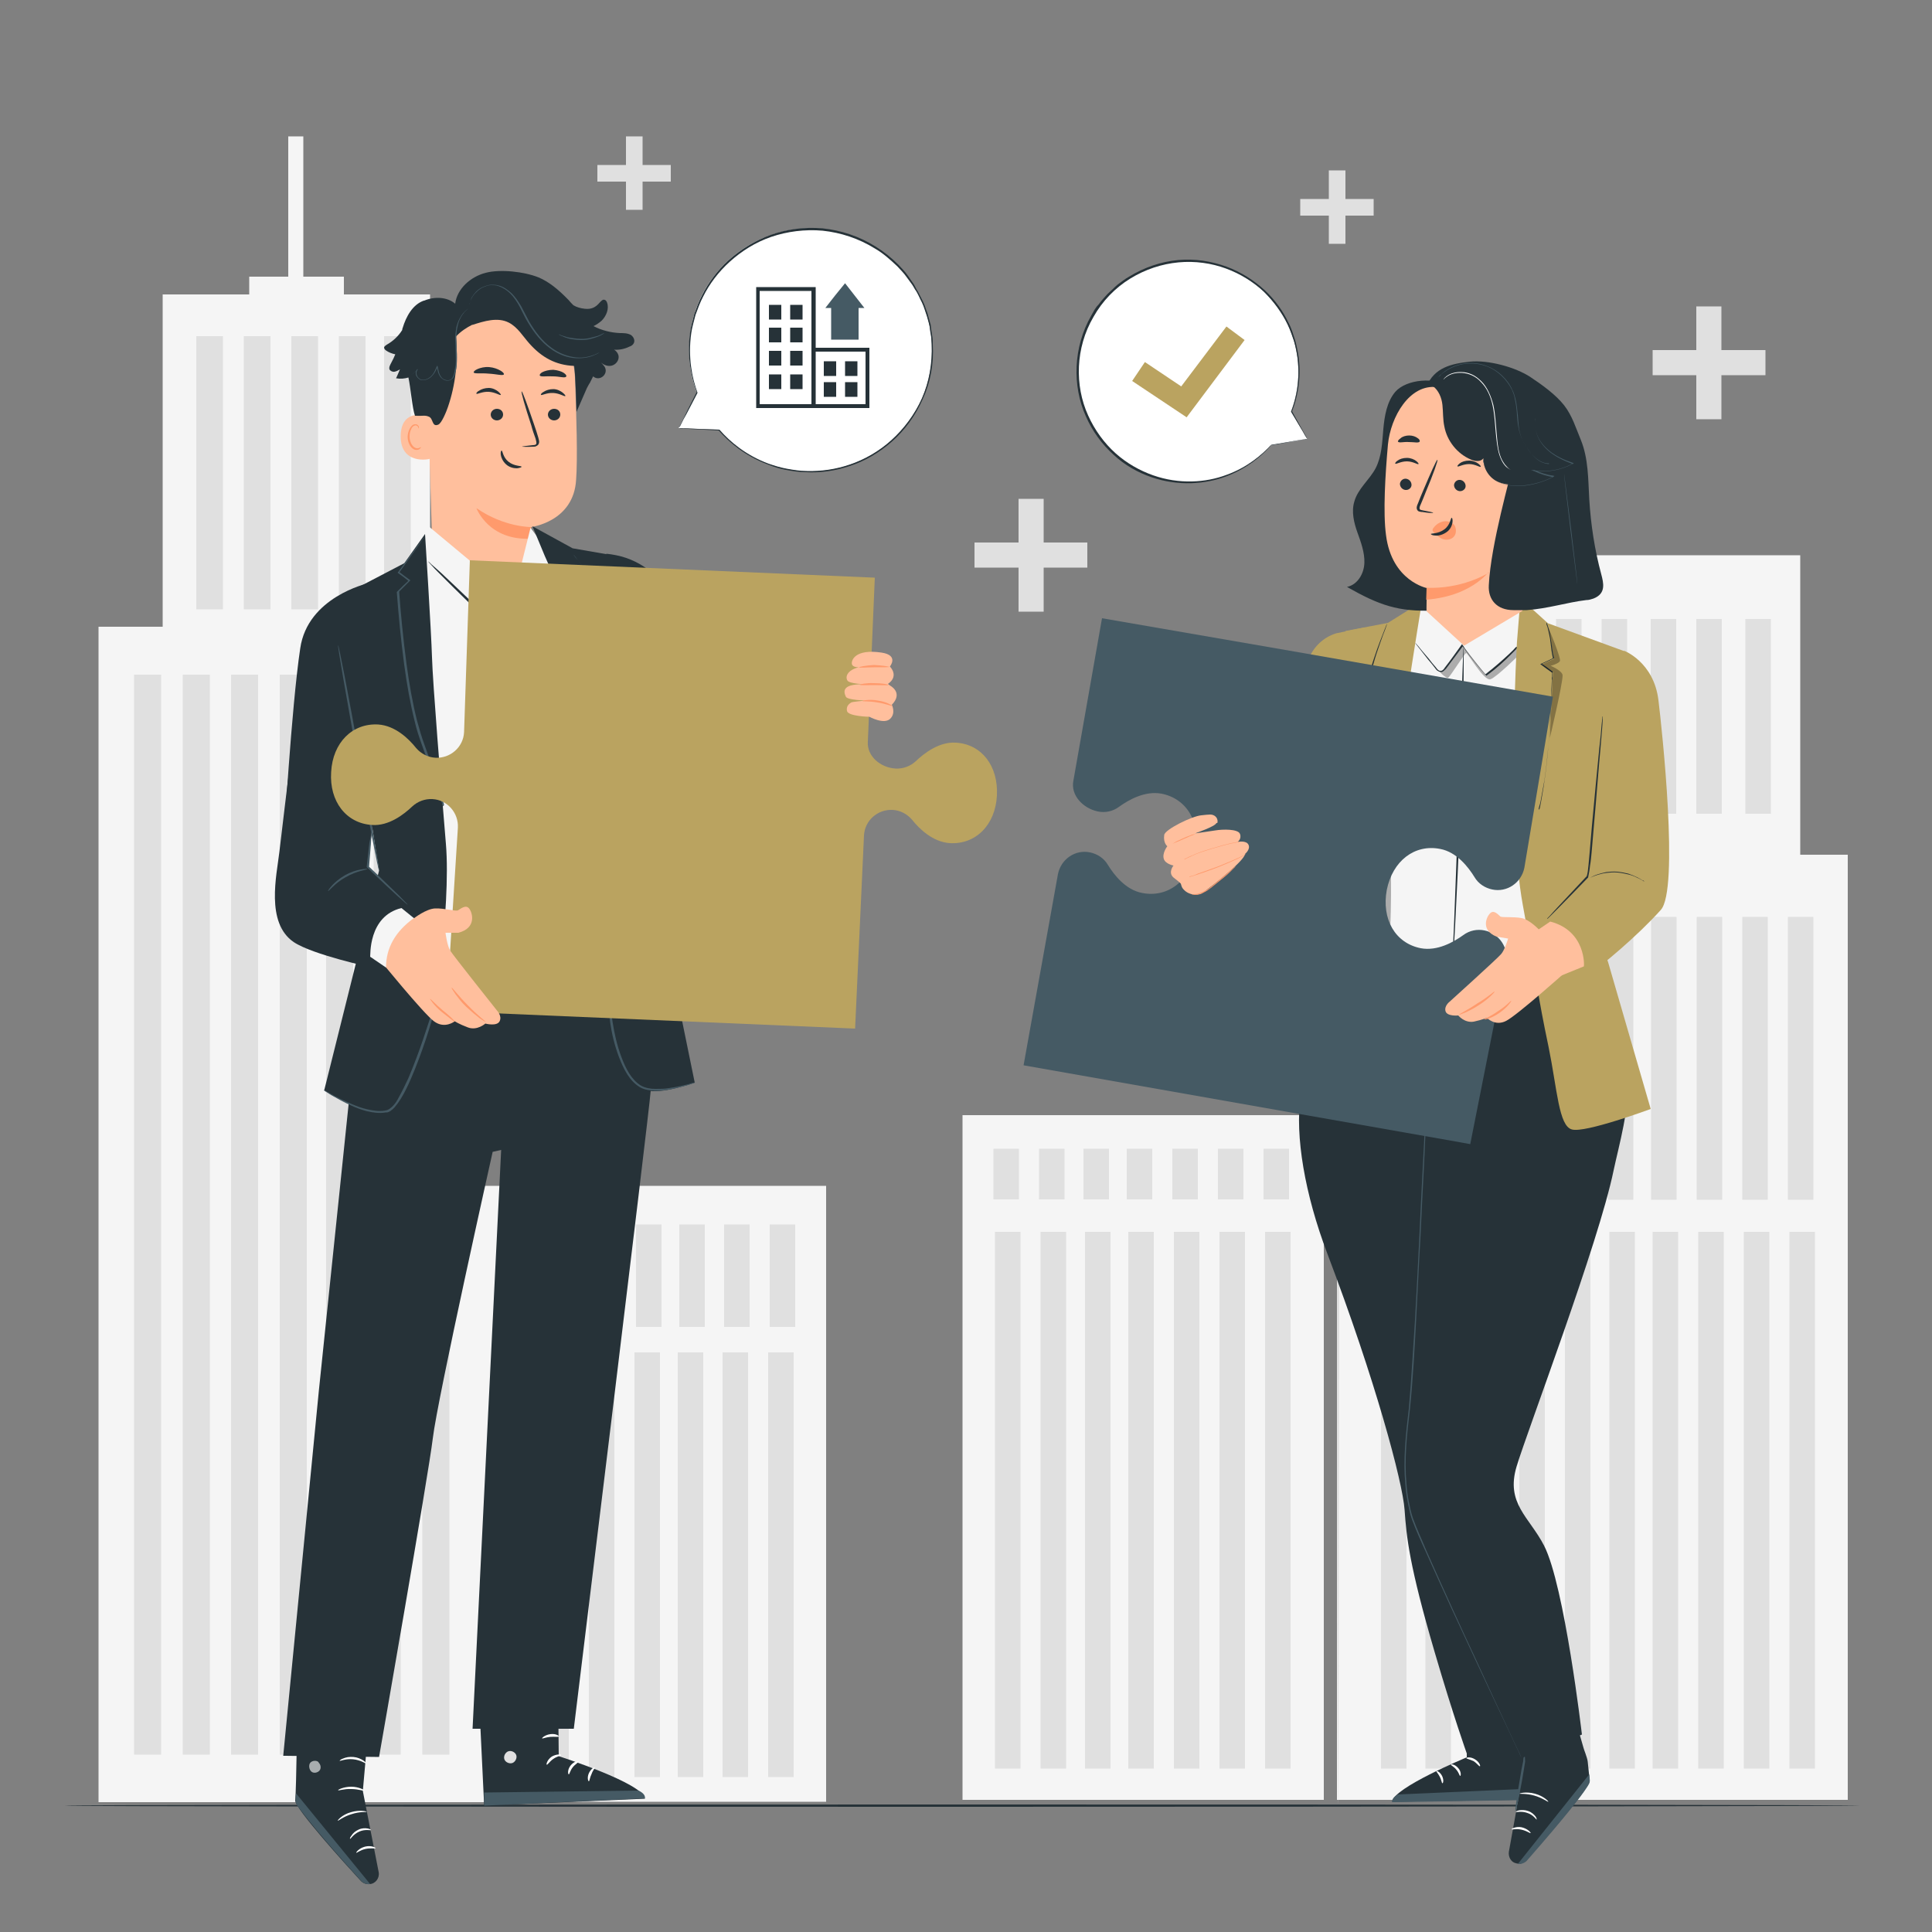 <?xml version="1.0" encoding="UTF-8"?>
<!-- Generator: Adobe Illustrator 24.0.2, SVG Export Plug-In . SVG Version: 6.00 Build 0)  -->
<svg xmlns="http://www.w3.org/2000/svg" xmlns:xlink="http://www.w3.org/1999/xlink" version="1.1" id="Слой_1" x="0px" y="0px" viewBox="0 0 500 500" style="enable-background:new 0 0 500 500;" xml:space="preserve">
<rect x="0" y="0" width="500" height="500" fill="#808080" stroke="none"/>
<style type="text/css">
	.st0{fill:#E0E0E0;}
	.st1{fill:#F5F5F5;}
	.st2{display:none;}
	.st3{display:inline;}
	.st4{fill:#263238;}
	.st5{fill:#FFFFFF;}
	.st6{fill:#BAA360;}
	.st7{fill:#455A64;}
	.st8{opacity:0.3;}
	.st9{fill:#FFBF9D;}
	.st10{fill:#FF9A6C;}
	.st11{opacity:0.6;}
	.st12{fill:#FF725E;}
</style>
<g id="Background_Complete">
	<g>
		<g>
			<g>
				<rect x="162" y="35.3" class="st0" width="4.3" height="19"></rect>
			</g>
		</g>
		<g>
			<g>
				<rect x="154.6" y="42.7" class="st0" width="19" height="4.3"></rect>
			</g>
		</g>
	</g>
	<g>
		<g>
			<g>
				<rect x="263.6" y="129.1" class="st0" width="6.5" height="29.2"></rect>
			</g>
		</g>
		<g>
			<g>
				<rect x="252.2" y="140.4" class="st0" width="29.2" height="6.5"></rect>
			</g>
		</g>
	</g>
	<g>
		<g>
			<g>
				<rect x="343.9" y="44.1" class="st0" width="4.3" height="19"></rect>
			</g>
		</g>
		<g>
			<g>
				<rect x="336.5" y="51.5" class="st0" width="19" height="4.3"></rect>
			</g>
		</g>
	</g>
	<g>
		<g>
			<g>
				<rect x="439" y="79.3" class="st0" width="6.5" height="29.2"></rect>
			</g>
		</g>
		<g>
			<g>
				<rect x="427.7" y="90.6" class="st0" width="29.2" height="6.5"></rect>
			</g>
		</g>
	</g>
	<g>
		<g>
			<g>
				<rect x="346" y="221.2" class="st1" width="132.2" height="244.6"></rect>
			</g>
			<g>
				<g>
					<rect x="463.1" y="318.8" class="st0" width="6.6" height="138.9"></rect>
				</g>
				<g>
					<rect x="451.3" y="318.8" class="st0" width="6.6" height="138.9"></rect>
				</g>
				<g>
					<rect x="439.5" y="318.8" class="st0" width="6.6" height="138.9"></rect>
				</g>
				<g>
					<rect x="427.7" y="318.8" class="st0" width="6.6" height="138.9"></rect>
				</g>
				<g>
					<rect x="416.5" y="318.8" class="st0" width="6.6" height="138.9"></rect>
				</g>
				<g>
					<rect x="405" y="318.8" class="st0" width="6.6" height="138.9"></rect>
				</g>
				<g>
					<rect x="393.2" y="318.8" class="st0" width="6.6" height="138.9"></rect>
				</g>
				<g>
					<rect x="380.7" y="318.8" class="st0" width="6.6" height="138.9"></rect>
				</g>
				<g>
					<rect x="368.9" y="318.8" class="st0" width="6.6" height="138.9"></rect>
				</g>
				<g>
					<rect x="357.4" y="318.8" class="st0" width="6.6" height="138.9"></rect>
				</g>
			</g>
			<g>
				<g>
					<rect x="462.7" y="237.3" class="st0" width="6.6" height="73.2"></rect>
				</g>
				<g>
					<rect x="450.9" y="237.3" class="st0" width="6.6" height="73.2"></rect>
				</g>
				<g>
					<rect x="439.1" y="237.3" class="st0" width="6.6" height="73.2"></rect>
				</g>
				<g>
					<rect x="427.3" y="237.3" class="st0" width="6.6" height="73.2"></rect>
				</g>
				<g>
					<rect x="416.1" y="237.3" class="st0" width="6.6" height="73.2"></rect>
				</g>
				<g>
					<rect x="404.5" y="237.3" class="st0" width="6.6" height="73.2"></rect>
				</g>
				<g>
					<rect x="392.8" y="237.3" class="st0" width="6.6" height="73.2"></rect>
				</g>
				<g>
					<rect x="379.6" y="237.3" class="st0" width="6.6" height="73.2"></rect>
				</g>
				<g>
					<rect x="367.8" y="237.3" class="st0" width="6.6" height="73.2"></rect>
				</g>
				<g>
					<rect x="356.6" y="237.3" class="st0" width="6.6" height="73.2"></rect>
				</g>
			</g>
		</g>
		<g>
			<g>
				<rect x="249.1" y="288.6" class="st1" width="93.5" height="177.2"></rect>
			</g>
			<g>
				<g>
					<rect x="327.4" y="318.8" class="st0" width="6.6" height="138.9"></rect>
				</g>
				<g>
					<rect x="315.6" y="318.8" class="st0" width="6.6" height="138.9"></rect>
				</g>
				<g>
					<rect x="303.8" y="318.8" class="st0" width="6.6" height="138.9"></rect>
				</g>
				<g>
					<rect x="292" y="318.8" class="st0" width="6.6" height="138.9"></rect>
				</g>
				<g>
					<rect x="280.8" y="318.8" class="st0" width="6.6" height="138.9"></rect>
				</g>
				<g>
					<rect x="269.3" y="318.8" class="st0" width="6.6" height="138.9"></rect>
				</g>
				<g>
					<rect x="257.5" y="318.8" class="st0" width="6.6" height="138.9"></rect>
				</g>
			</g>
			<g>
				<g>
					<rect x="327" y="297.3" class="st0" width="6.6" height="13.1"></rect>
				</g>
				<g>
					<rect x="315.2" y="297.3" class="st0" width="6.6" height="13.1"></rect>
				</g>
				<g>
					<rect x="303.4" y="297.3" class="st0" width="6.6" height="13.1"></rect>
				</g>
				<g>
					<rect x="291.6" y="297.3" class="st0" width="6.6" height="13.1"></rect>
				</g>
				<g>
					<rect x="280.4" y="297.3" class="st0" width="6.6" height="13.1"></rect>
				</g>
				<g>
					<rect x="268.9" y="297.3" class="st0" width="6.6" height="13.1"></rect>
				</g>
				<g>
					<rect x="257.1" y="297.3" class="st0" width="6.6" height="13.1"></rect>
				</g>
			</g>
		</g>
		<g>
			<g>
				<path class="st0" d="M346.3,466.9c-0.1,0-0.3-54.9-0.3-122.6c0-67.7,0.1-122.6,0.3-122.6s0.3,54.9,0.3,122.6      C346.5,412,346.4,466.9,346.3,466.9z"></path>
			</g>
		</g>
		<g>
			<rect x="365.6" y="143.7" class="st1" width="100.3" height="78"></rect>
		</g>
		<g>
			<rect x="390" y="160.2" class="st0" width="6.6" height="50.4"></rect>
		</g>
		<g>
			<rect x="378.2" y="160.2" class="st0" width="6.6" height="50.4"></rect>
		</g>
		<g>
			<rect x="414.5" y="160.2" class="st0" width="6.6" height="50.4"></rect>
		</g>
		<g>
			<rect x="402.7" y="160.2" class="st0" width="6.6" height="50.4"></rect>
		</g>
		<g>
			<rect x="439" y="160.2" class="st0" width="6.6" height="50.4"></rect>
		</g>
		<g>
			<rect x="427.2" y="160.2" class="st0" width="6.6" height="50.4"></rect>
		</g>
		<g>
			<rect x="451.7" y="160.2" class="st0" width="6.6" height="50.4"></rect>
		</g>
	</g>
	<g>
		<g>
			<g>
				<rect x="120.3" y="306.9" class="st1" width="93.5" height="159.4"></rect>
			</g>
			<g>
				<g>
					<rect x="128.9" y="350" class="st0" width="6.6" height="109.9"></rect>
				</g>
				<g>
					<rect x="140.6" y="350" class="st0" width="6.6" height="109.9"></rect>
				</g>
				<g>
					<rect x="152.4" y="350" class="st0" width="6.6" height="109.9"></rect>
				</g>
				<g>
					<rect x="164.2" y="350" class="st0" width="6.6" height="109.9"></rect>
				</g>
				<g>
					<rect x="175.4" y="350" class="st0" width="6.6" height="109.9"></rect>
				</g>
				<g>
					<rect x="187" y="350" class="st0" width="6.6" height="109.9"></rect>
				</g>
				<g>
					<rect x="198.8" y="350" class="st0" width="6.6" height="109.9"></rect>
				</g>
			</g>
			<g>
				<g>
					<rect x="129.3" y="316.9" class="st0" width="6.6" height="26.5"></rect>
				</g>
				<g>
					<rect x="141.1" y="316.9" class="st0" width="6.6" height="26.5"></rect>
				</g>
				<g>
					<rect x="152.8" y="316.9" class="st0" width="6.6" height="26.5"></rect>
				</g>
				<g>
					<rect x="164.6" y="316.9" class="st0" width="6.6" height="26.5"></rect>
				</g>
				<g>
					<rect x="175.8" y="316.9" class="st0" width="6.6" height="26.5"></rect>
				</g>
				<g>
					<rect x="187.4" y="316.9" class="st0" width="6.6" height="26.5"></rect>
				</g>
				<g>
					<rect x="199.2" y="316.9" class="st0" width="6.6" height="26.5"></rect>
				</g>
			</g>
		</g>
		<g>
			<g>
				<rect x="25.5" y="162.2" class="st1" width="99.7" height="304.2"></rect>
			</g>
			<g>
				<rect x="64.5" y="71.6" class="st1" width="24.5" height="4.6"></rect>
			</g>
			<g>
				<rect x="74.6" y="35.3" class="st1" width="3.9" height="37.6"></rect>
			</g>
			<g>
				<g>
					<rect x="42.1" y="76.2" class="st1" width="69.2" height="87.4"></rect>
				</g>
				<g>
					<rect x="50.8" y="87" class="st0" width="6.9" height="70.7"></rect>
				</g>
				<g>
					<rect x="63.1" y="87" class="st0" width="6.9" height="70.7"></rect>
				</g>
				<g>
					<rect x="75.4" y="87" class="st0" width="6.9" height="70.7"></rect>
				</g>
				<g>
					<rect x="87.7" y="87" class="st0" width="6.9" height="70.7"></rect>
				</g>
				<g>
					<rect x="99.4" y="87" class="st0" width="6.9" height="70.7"></rect>
				</g>
			</g>
			<g>
				<rect x="34.7" y="174.6" class="st0" width="7" height="279.5"></rect>
			</g>
			<g>
				<rect x="47.3" y="174.6" class="st0" width="7" height="279.5"></rect>
			</g>
			<g>
				<rect x="59.8" y="174.6" class="st0" width="7" height="279.5"></rect>
			</g>
			<g>
				<rect x="72.4" y="174.6" class="st0" width="7" height="279.5"></rect>
			</g>
			<g>
				<rect x="84.4" y="174.6" class="st0" width="7" height="279.5"></rect>
			</g>
			<g>
				<rect x="96.7" y="174.6" class="st0" width="7" height="279.5"></rect>
			</g>
			<g>
				<rect x="109.3" y="174.6" class="st0" width="7" height="279.5"></rect>
			</g>
		</g>
	</g>
</g>
<g id="Background_Simple" class="st2">
	<g class="st3">
		<path class="st1" d="M426.4,109.6l-1.8-3.8c-14.8-32.1-45.7-54-80.7-55.7c-4.5-0.2-9-0.1-13.5,0.3c-32.4,3.2-62.6,23.9-77.4,53.2    c-8.8,17.2-13,37.7-27.3,50.6c-18.7,16.7-46.8,14.1-71.4,10.5s-52.8-6.1-71.4,10.6c-11.6,10.5-16.8,26.8-17.8,42.5    c-2.5,41.7,22.1,82,56.7,104.6s77.7,29.2,118.8,25.7c57.6-4.9,114.7-30,152.3-74.4C430.6,229.1,446.2,164.5,426.4,109.6z"></path>
	</g>
	<g class="st3">
		
			<ellipse transform="matrix(0.234 -0.972 0.972 0.234 -206.985 551.542)" class="st1" cx="246.4" cy="407.1" rx="39.6" ry="39.6"></ellipse>
	</g>
</g>
<g id="Floor">
	<g>
		<g>
			<path class="st4" d="M481.2,467.3c0,0.1-104,0.3-232.2,0.3c-128.3,0-232.2-0.1-232.2-0.3S120.8,467,249,467     C377.2,467,481.2,467.1,481.2,467.3z"></path>
		</g>
	</g>
</g>
<g id="Speech_Bubble_2">
	<g>
		<g>
			<g>
				<g>
					<g>
						<path class="st5" d="M338.3,113.6l-9.5,1.7c-3.4,3.8-7.9,6.8-13.1,8.4c-15.1,4.6-31.1-4-35.7-19.2c-4.6-15.2,4-31.2,19.1-35.7        c15.1-4.6,31.1,4,35.7,19.2c1.9,6.3,1.5,12.8-0.7,18.5l0,0L338.3,113.6z"></path>
					</g>
					<g>
						<g>
							<path class="st4" d="M338.3,113.6c0,0-0.1-0.2-0.3-0.5c-0.2-0.3-0.5-0.8-0.8-1.4c-0.7-1.2-1.8-3-3.1-5.2l0.2,0l0,0         c0,0.1-0.1,0.1-0.1,0c0,0,0-0.1,0-0.1c1.3-3.4,2.3-8.1,1.6-13.8c-0.2-1.4-0.5-2.9-0.9-4.3c-0.5-1.4-1-3-1.7-4.4         c-1.4-2.9-3.5-5.8-6.1-8.4c-2.7-2.5-6-4.6-9.8-6c-3.8-1.4-8-2-12.3-1.6c-4.3,0.4-8.6,1.8-12.5,4.2c-3.9,2.4-7.2,5.8-9.5,9.9         c-4.7,8-4.9,17.8-1.4,25.5c1.7,3.8,4.2,7.2,7.1,9.8c2.9,2.6,6.3,4.5,9.7,5.7c6.8,2.4,13.7,1.9,19-0.1         c5.3-1.9,9.1-5.1,11.6-7.8c0,0,0,0,0.1,0c3-0.5,5.4-0.9,7-1.2c0.8-0.1,1.4-0.2,1.8-0.3C338.1,113.6,338.3,113.6,338.3,113.6         s-0.2,0.1-0.6,0.1c-0.4,0.1-1,0.2-1.8,0.3c-1.6,0.3-4,0.8-7.1,1.3l0.1,0c-2.4,2.8-6.3,6-11.6,8c-5.3,2-12.3,2.6-19.3,0.2         c-3.5-1.2-6.9-3.1-9.8-5.8c-3-2.7-5.5-6.1-7.2-10c-3.5-7.8-3.3-17.8,1.4-26l0.9-1.6c0.3-0.5,0.7-1,1.1-1.4         c0.7-1,1.5-1.8,2.3-2.7c0.4-0.4,0.9-0.8,1.3-1.2c0.4-0.4,0.8-0.8,1.3-1.2c1-0.7,1.8-1.4,2.9-2c3.9-2.4,8.3-3.9,12.7-4.3         c4.4-0.4,8.6,0.3,12.5,1.7c3.8,1.4,7.2,3.6,9.9,6.1s4.8,5.5,6.2,8.5c0.8,1.5,1.2,3,1.7,4.5c0.4,1.5,0.7,3,0.9,4.4         c0.7,5.7-0.4,10.6-1.7,13.9l-0.2-0.1l0,0c0-0.1,0.1-0.1,0.1,0c0,0,0,0,0,0c1.3,2.3,2.3,4.1,3,5.4c0.3,0.6,0.6,1,0.8,1.4         C338.2,113.4,338.3,113.6,338.3,113.6z"></path>
						</g>
					</g>
				</g>
			</g>
		</g>
		<g>
			<g>
				<polygon class="st6" points="307.1,108 293,98.6 296.3,93.7 305.7,100 317.4,84.5 322.1,88     "></polygon>
			</g>
		</g>
	</g>
</g>
<g id="Speech_Bubble_1">
	<g>
		<g>
			<g>
				<g>
					<g>
						<g>
							<path class="st5" d="M175.6,110.8l4.7-9.3c-2-5.3-2.5-11.1-1.4-17.1c3.4-17,20-28.1,37-24.7c17,3.4,28.1,20,24.7,37         c-3.4,17-20,28.1-37,24.7c-7.1-1.4-13.2-5.1-17.6-10.2l0,0L175.6,110.8z"></path>
						</g>
						<g>
							<g>
								<path class="st4" d="M175.6,110.8c0,0,0.3,0,0.7,0c0.5,0,1.1,0,2,0.1c1.8,0.1,4.4,0.2,7.8,0.3l-0.1,0.2l0,0          c0-0.1,0-0.1,0.1-0.2c0.1,0,0.1,0,0.1,0c2.7,3.1,6.8,6.6,12.7,8.8c1.5,0.5,3,1,4.7,1.3c1.7,0.3,3.4,0.6,5.2,0.6          c3.6,0.1,7.4-0.4,11.2-1.7c3.8-1.3,7.5-3.4,10.7-6.3c3.2-2.9,6-6.6,7.9-10.8c1.9-4.3,2.7-9.1,2.5-14c0-0.6-0.1-1.2-0.1-1.8          c-0.1-0.6-0.2-1.2-0.3-1.8l-0.1-0.9c-0.1-0.3-0.1-0.6-0.2-0.9l-0.5-1.8c-0.2-0.6-0.4-1.2-0.6-1.8c-0.2-0.6-0.4-1.2-0.7-1.8          c-0.6-1.1-1-2.3-1.8-3.4c-0.3-0.5-0.6-1.1-1-1.6l-1.1-1.5l-0.6-0.8l-0.6-0.7l-1.3-1.4c-1.8-1.7-3.7-3.4-5.8-4.6          c-4.2-2.6-8.8-4.1-13.5-4.6c-4.6-0.4-9.2,0.2-13.3,1.6c-4.1,1.4-7.7,3.7-10.7,6.4c-3,2.7-5.3,5.8-6.9,9          c-0.4,0.8-0.8,1.6-1.1,2.4c-0.3,0.8-0.6,1.6-0.9,2.4c-0.4,1.6-0.9,3.2-1.1,4.7c-0.9,6.2,0.2,11.6,1.6,15.4c0,0,0,0.1,0,0.1          c-1.6,3-2.7,5.3-3.6,6.8c-0.4,0.8-0.7,1.4-0.9,1.8C175.7,110.6,175.6,110.8,175.6,110.8s0.1-0.2,0.3-0.6          c0.2-0.4,0.5-1,0.9-1.8c0.8-1.6,1.9-3.9,3.5-7l0,0.1c-1.4-3.8-2.6-9.2-1.7-15.5c0.2-1.6,0.7-3.2,1.1-4.8          c0.3-0.8,0.6-1.6,0.9-2.4c0.3-0.8,0.7-1.6,1.1-2.4c1.6-3.2,3.9-6.4,6.9-9.1c3-2.7,6.7-5,10.8-6.5c4.2-1.5,8.8-2.1,13.5-1.7          c4.7,0.5,9.4,2,13.7,4.7c2.1,1.3,4.1,2.9,5.9,4.7l1.3,1.4l0.6,0.7l0.6,0.8l1.1,1.6c0.4,0.5,0.7,1.1,1,1.7          c0.7,1.1,1.2,2.3,1.8,3.4c0.3,0.6,0.5,1.2,0.7,1.8c0.2,0.6,0.5,1.2,0.6,1.8l0.5,1.8c0.1,0.3,0.2,0.6,0.2,0.9l0.1,0.9          c0.1,0.6,0.2,1.2,0.3,1.9c0.1,0.6,0.1,1.3,0.1,1.9c0.3,5-0.6,9.9-2.6,14.2c-1.9,4.3-4.7,8.1-8,11c-3.3,2.9-7.1,5.1-10.9,6.3          c-3.8,1.3-7.7,1.8-11.3,1.6c-1.8,0-3.6-0.3-5.2-0.6c-1.7-0.3-3.2-0.8-4.7-1.4c-5.9-2.2-10.1-5.8-12.8-8.9l0.2-0.1l0,0          c0,0.1,0,0.1-0.1,0.2c0,0,0,0-0.1,0c-3.4-0.2-6-0.3-7.8-0.4c-0.9-0.1-1.5-0.1-2-0.1C175.8,110.8,175.6,110.8,175.6,110.8z"></path>
							</g>
						</g>
					</g>
				</g>
			</g>
		</g>
		<g>
			<g>
				<path class="st4" d="M211.1,105.6h-15.4V74.3h15.4V105.6z M196.7,104.6H210V75.3h-13.4V104.6z"></path>
			</g>
			<g>
				<rect x="199" y="78.9" class="st4" width="3.2" height="3.8"></rect>
			</g>
			<g>
				<rect x="204.5" y="78.9" class="st4" width="3.2" height="3.8"></rect>
			</g>
			<g>
				<rect x="199" y="84.8" class="st4" width="3.2" height="3.8"></rect>
			</g>
			<g>
				<rect x="204.5" y="84.8" class="st4" width="3.2" height="3.8"></rect>
			</g>
			<g>
				<rect x="199" y="90.8" class="st4" width="3.2" height="3.8"></rect>
			</g>
			<g>
				<rect x="204.5" y="90.8" class="st4" width="3.2" height="3.8"></rect>
			</g>
			<g>
				<rect x="199" y="96.9" class="st4" width="3.2" height="3.8"></rect>
			</g>
			<g>
				<rect x="204.5" y="96.9" class="st4" width="3.2" height="3.8"></rect>
			</g>
			<g>
				<rect x="213.2" y="93.5" class="st4" width="3.2" height="3.8"></rect>
			</g>
			<g>
				<rect x="218.7" y="93.5" class="st4" width="3.2" height="3.8"></rect>
			</g>
			<g>
				<rect x="213.2" y="98.9" class="st4" width="3.2" height="3.8"></rect>
			</g>
			<g>
				<rect x="218.7" y="98.9" class="st4" width="3.2" height="3.8"></rect>
			</g>
			<g>
				<path class="st4" d="M225,105.6h-15V90h15V105.6z M211,104.6h13V91h-13V104.6z"></path>
			</g>
		</g>
		<g>
			<g>
				<rect x="215.1" y="77.9" class="st7" width="7.1" height="10"></rect>
			</g>
			<g>
				<polygon class="st7" points="218.7,79.7 213.6,79.7 216.1,76.5 218.7,73.3 221.2,76.5 223.7,79.7     "></polygon>
			</g>
		</g>
	</g>
</g>
<g id="Character_2">
	<g>
		<g>
			<g>
				<g>
					<g>
						<g>
							<g>
								<g>
									<g>
										<g>
											<g>
												<g>
													<g>
														<g>
															<g>
																<g>
																	<g>
																		<g>
																			<g>
																				<g>
																					<g>
																						<g>
																							<g>
																								<g>
																									<g>
																										<g>
																											<path class="st4" d="M379.6,453.7l0,1.1c0,0-19.1,7.9-19.3,11.5l38.1-0.6l-0.7-12.7                             C392.1,455.9,386.2,456.3,379.6,453.7z"></path>
																										</g>
																									</g>
																								</g>
																							</g>
																						</g>
																					</g>
																				</g>
																			</g>
																		</g>
																	</g>
																</g>
															</g>
														</g>
													</g>
												</g>
											</g>
										</g>
									</g>
								</g>
							</g>
							<g>
								<g>
									<g>
										<g>
											<g>
												<g>
													<g>
														<g>
															<g>
																<g>
																	<g>
																		<g>
																			<g>
																				<g>
																					<g>
																						<g>
																							<g>
																								<g>
																									<g>
																										<g>
																											<path class="st7" d="M398.5,465.8l-0.2-3l-36.5,1.6c0,0-1.7,0.8-1.5,2L398.5,465.8z"></path>
																										</g>
																									</g>
																								</g>
																							</g>
																						</g>
																					</g>
																				</g>
																			</g>
																		</g>
																	</g>
																</g>
															</g>
														</g>
													</g>
												</g>
											</g>
										</g>
									</g>
								</g>
							</g>
							<g>
								<g>
									<g>
										<g>
											<g>
												<g>
													<g>
														<g>
															<g>
																<g>
																	<g>
																		<g>
																			<g>
																				<g>
																					<g>
																						<g>
																							<g>
																								<g>
																									<g>
																										<g>
																											<g>
																												<path class="st5" d="M379.5,455c0,0.2,0.9,0.3,1.9,0.8c0.9,0.6,1.4,1.4,1.6,1.3c0.2,0-0.1-1.1-1.3-1.8                              C380.6,454.6,379.5,454.8,379.5,455z"></path>
																											</g>
																										</g>
																									</g>
																								</g>
																							</g>
																						</g>
																					</g>
																				</g>
																			</g>
																		</g>
																	</g>
																</g>
															</g>
														</g>
													</g>
												</g>
											</g>
										</g>
									</g>
								</g>
							</g>
							<g>
								<g>
									<g>
										<g>
											<g>
												<g>
													<g>
														<g>
															<g>
																<g>
																	<g>
																		<g>
																			<g>
																				<g>
																					<g>
																						<g>
																							<g>
																								<g>
																									<g>
																										<g>
																											<g>
																												<path class="st5" d="M375.5,456.7c0,0.2,0.8,0.5,1.4,1.3c0.7,0.8,0.8,1.6,1,1.6c0.2,0,0.3-1.1-0.5-2                              C376.6,456.6,375.5,456.5,375.5,456.7z"></path>
																											</g>
																										</g>
																									</g>
																								</g>
																							</g>
																						</g>
																					</g>
																				</g>
																			</g>
																		</g>
																	</g>
																</g>
															</g>
														</g>
													</g>
												</g>
											</g>
										</g>
									</g>
								</g>
							</g>
							<g>
								<g>
									<g>
										<g>
											<g>
												<g>
													<g>
														<g>
															<g>
																<g>
																	<g>
																		<g>
																			<g>
																				<g>
																					<g>
																						<g>
																							<g>
																								<g>
																									<g>
																										<g>
																											<g>
																												<path class="st5" d="M373.3,461.5c0.2,0,0.4-0.9-0.1-1.9c-0.5-1-1.4-1.4-1.5-1.3                              c-0.1,0.1,0.5,0.7,0.9,1.5C373.1,460.7,373.1,461.5,373.3,461.5z"></path>
																											</g>
																										</g>
																									</g>
																								</g>
																							</g>
																						</g>
																					</g>
																				</g>
																			</g>
																		</g>
																	</g>
																</g>
															</g>
														</g>
													</g>
												</g>
											</g>
										</g>
									</g>
								</g>
							</g>
						</g>
					</g>
				</g>
			</g>
			<g>
				<g>
					<g>
						<g>
							<g>
								<g>
									<g>
										<g>
											<g>
												<g>
													<g>
														<g>
															<g>
																<g>
																	<g>
																		<g>
																			<g>
																				<path class="st4" d="M406.9,442.2l-16.2,4.5l4,9.2l-4.2,23.3c-0.2,1.3,0.5,2.7,1.8,3c1,0.3,2.1,0,2.7-0.8                      c3.6-4,16.7-18.9,16.4-20.7l-0.5-4.8c-0.1-1-1.1-3.4-1.1-3.6L406.9,442.2z"></path>
																			</g>
																		</g>
																	</g>
																</g>
															</g>
														</g>
													</g>
												</g>
											</g>
										</g>
									</g>
								</g>
							</g>
						</g>
					</g>
					<g>
						<g>
							<g>
								<g>
									<g>
										<g>
											<g>
												<g>
													<g>
														<g>
															<g>
																<g>
																	<g>
																		<g>
																			<g>
																				<path class="st7" d="M392.8,482.4l18.5-23.2l0.1,1.1c0.2,1.1-0.3,1.6-0.8,2.4c-1.5,2.3-5.6,7.6-15.5,18.9                      C394.6,482.1,393.7,482.5,392.8,482.4L392.8,482.4z"></path>
																			</g>
																		</g>
																	</g>
																</g>
															</g>
														</g>
													</g>
												</g>
											</g>
										</g>
									</g>
								</g>
							</g>
						</g>
					</g>
					<g>
						<g>
							<g>
								<g>
									<g>
										<g>
											<g>
												<g>
													<g>
														<g>
															<g>
																<g>
																	<g>
																		<g>
																			<g>
																				<g>
																					<path class="st5" d="M397.7,470.9c-0.1,0.1-0.8-1.2-2.4-1.7c-1.6-0.6-3-0.1-3-0.3c0-0.1,0.3-0.3,0.9-0.4                       s1.5-0.1,2.3,0.2c0.9,0.3,1.5,0.9,1.9,1.4C397.7,470.5,397.7,470.9,397.7,470.9z"></path>
																				</g>
																			</g>
																		</g>
																	</g>
																</g>
															</g>
														</g>
													</g>
												</g>
											</g>
										</g>
									</g>
								</g>
							</g>
						</g>
					</g>
					<g>
						<g>
							<g>
								<g>
									<g>
										<g>
											<g>
												<g>
													<g>
														<g>
															<g>
																<g>
																	<g>
																		<g>
																			<g>
																				<g>
																					<path class="st5" d="M396.1,474.4c-0.1,0.1-1-0.6-2.4-0.9c-1.4-0.3-2.5,0.1-2.5-0.1c-0.1-0.1,1.1-0.8,2.6-0.5                       C395.5,473.3,396.3,474.4,396.1,474.4z"></path>
																				</g>
																			</g>
																		</g>
																	</g>
																</g>
															</g>
														</g>
													</g>
												</g>
											</g>
										</g>
									</g>
								</g>
							</g>
						</g>
					</g>
					<g>
						<g>
							<g>
								<g>
									<g>
										<g>
											<g>
												<g>
													<g>
														<g>
															<g>
																<g>
																	<g>
																		<g>
																			<g>
																				<g>
																					<path class="st5" d="M400.7,466.3c-0.1,0.1-1.5-1-3.6-1.6c-2.1-0.6-3.9-0.4-3.9-0.5c0-0.1,1.8-0.6,4,0                       C399.5,464.8,400.8,466.2,400.7,466.3z"></path>
																				</g>
																			</g>
																		</g>
																	</g>
																</g>
															</g>
														</g>
													</g>
												</g>
											</g>
										</g>
									</g>
								</g>
							</g>
						</g>
					</g>
				</g>
			</g>
			<g>
				<g>
					<g>
						<path class="st7" d="M394.5,452.8c0.1,0,0.1,1.2,0.2,3.1v0v0c-0.2,1.4-0.5,3.1-0.8,4.9c-0.4,2.2-0.8,4.2-1.1,5.7        c-0.3,1.4-0.5,2.3-0.6,2.3c-0.1,0,0-0.9,0.2-2.4s0.5-3.5,0.9-5.7c0.3-1.9,0.6-3.6,0.9-4.9v0        C394.4,454,394.4,452.8,394.5,452.8z"></path>
					</g>
				</g>
			</g>
		</g>
		<g>
			<g>
				<g>
					<path class="st4" d="M417.6,302.9c1.3-6.2,4.5-17.3,3.2-22.5c-3-11.9-8.1-18.8-15.2-33.9h-5.3l-50.6-0.9l-4.1,9.2       c-4.6,12.4-7.7,19.8-9,28.8c-1.5,10.4,1.1,25.5,6.9,40.8c12.5,32.9,19.5,59.2,20,66.3c0.5,7.1,1.2,14.4,7.8,36.9       c4.8,16.4,8.3,26.2,8.3,26.2c5,2.8,10.3,3.6,15.1,0.8l14.7-5.7c0,0-4.5-38.6-9.8-48.9c-3.8-7.4-10-10.9-7.1-20.5       C395.4,369.9,413.7,321.8,417.6,302.9z"></path>
				</g>
				<g>
					<g>
						<g>
							<path class="st7" d="M358.4,271.7c0,0,0.1,0.1,0.2,0.3c0.1,0.2,0.3,0.5,0.6,0.8c0.5,0.7,1.2,1.7,2.1,3         c1.9,2.7,4.6,6.6,8,11.5l0,0v0c-0.4,4.3-0.5,9.3-0.8,14.9c-0.3,5.6-0.6,11.7-0.9,18.3c-0.4,6.6-0.7,13.7-1.1,21         c-0.4,7.4-0.8,15.1-1.6,23.1c-0.8,6.6-1.5,13.1-0.9,19.4c0.1,1.6,0.3,3.1,0.6,4.6c0.3,1.5,0.6,3,1.1,4.4         c1,2.8,2.3,5.5,3.4,8.2c4.7,10.6,9,20,12.7,27.9c3.6,7.9,6.6,14.3,8.7,18.8c1,2.2,1.8,3.9,2.4,5.1c0.3,0.6,0.5,1,0.6,1.3         c0.1,0.3,0.2,0.5,0.2,0.5s-0.1-0.1-0.2-0.4c-0.1-0.3-0.4-0.8-0.6-1.3c-0.6-1.2-1.4-2.9-2.4-5.1c-2.1-4.4-5.1-10.8-8.8-18.7         c-3.7-7.9-8.1-17.4-12.8-27.9c-1.2-2.6-2.4-5.3-3.5-8.2c-0.5-1.4-0.8-3-1.1-4.5c-0.3-1.5-0.5-3.1-0.6-4.6         c-0.6-6.3,0.1-12.9,0.9-19.5c0.7-7.9,1.1-15.7,1.6-23c0.4-7.4,0.8-14.4,1.1-21c0.3-6.6,0.6-12.8,0.9-18.3         c0.3-5.6,0.5-10.6,0.9-14.9l0,0.1c-3.4-5-6.1-8.9-7.9-11.6c-0.9-1.3-1.6-2.4-2.1-3.1c-0.2-0.3-0.4-0.6-0.5-0.8         C358.5,271.8,358.4,271.7,358.4,271.7z"></path>
						</g>
					</g>
				</g>
			</g>
		</g>
		<g>
			<g>
				<g>
					<g>
						<path class="st1" d="M365.1,163.6l3.1-7.9l18.5-1l7.6,1l0.8,2.2l5.1,90.8c0,0-17.9,3.6-26.9,2.4c-9-1.3-19.5-5.4-19.5-5.4        v-51.6L365.1,163.6z"></path>
					</g>
				</g>
				<g>
					<g>
						<g>
							<path class="st4" d="M393,167.3c0,0,0,0.1-0.1,0.2c-0.1,0.1-0.2,0.3-0.4,0.4c-0.4,0.4-0.9,0.9-1.6,1.6         c-1.4,1.4-3.4,3.3-6.1,5.3l-0.1,0.1l-0.1-0.1c-1.8-2-3.7-4.3-5.6-6.9c-0.2-0.3-0.4-0.5-0.5-0.8h0.2c-1.6,2.1-3.1,4.1-4.5,6         c-0.2,0.2-0.4,0.4-0.6,0.6c-0.2,0.2-0.5,0.3-0.9,0.2c-0.3-0.1-0.5-0.2-0.8-0.4c-0.2-0.2-0.4-0.4-0.5-0.6         c-0.6-0.8-1.2-1.5-1.8-2.2c-1-1.3-1.9-2.4-2.5-3.2c-0.3-0.4-0.5-0.6-0.7-0.9c-0.1-0.2-0.2-0.3-0.2-0.3c0,0,0.1,0.1,0.3,0.3         c0.2,0.2,0.4,0.5,0.7,0.8c0.6,0.8,1.5,1.8,2.6,3.1c0.5,0.7,1.1,1.4,1.8,2.2c0.3,0.4,0.6,0.9,1.1,0.9c0.5,0.1,0.9-0.3,1.2-0.8         c1.4-1.8,2.9-3.9,4.4-6l0.1-0.1l0.1,0.2c0.2,0.3,0.4,0.5,0.5,0.8c1.8,2.6,3.8,5,5.5,6.9l-0.2,0c2.6-2,4.7-3.9,6.1-5.2         c0.7-0.7,1.3-1.2,1.6-1.6c0.2-0.2,0.3-0.3,0.4-0.4C392.9,167.4,393,167.3,393,167.3z"></path>
						</g>
					</g>
				</g>
				<g class="st8">
					<g>
						<path d="M371.9,173.1c0,0,2.4,2.9,3,2.2c0.7-0.7,4.1-6.1,4.5-6.3c0.4-0.2,4.6,7.3,6.3,6.8c1.6-0.5,7.5-6.4,7.5-6.4l0.1-2.3        l-8.6,7.8l-6.1-7.7l-5.1,6.7C373.6,173.7,372.5,174.5,371.9,173.1z"></path>
					</g>
				</g>
			</g>
			<g>
				<g>
					<path class="st4" d="M375.8,251.6c0,0,0-0.3,0-0.9c0-0.6,0-1.4,0.1-2.4c0.1-2.2,0.2-5.2,0.4-9c0.3-7.6,0.7-18,1.1-29.6       c0.4-11.6,0.7-22,0.9-29.6c0.1-3.8,0.2-6.8,0.3-9c0-1,0.1-1.8,0.1-2.4c0-0.6,0-0.9,0.1-0.9c0,0,0,0.3,0,0.9c0,0.6,0,1.4,0,2.4       c0,2.2,0,5.2-0.1,9c-0.1,7.6-0.4,18-0.8,29.6s-0.9,22-1.3,29.6c-0.2,3.7-0.4,6.8-0.5,9c-0.1,1-0.1,1.8-0.2,2.4       C375.8,251.4,375.8,251.6,375.8,251.6z"></path>
				</g>
			</g>
			<g>
				<g class="st8">
					<g>
						<g>
							<path d="M359.5,215c-3.2,21.3-6.5,42.5-9.7,63.8l0.8,6.9c0.9,1,2.5,0.6,3.4-0.3c0.9-1,1.1-2.3,1.3-3.6         C359,259.8,361,237.3,359.5,215z"></path>
						</g>
					</g>
				</g>
				<g>
					<path class="st6" d="M345.8,163.9c-3.6,1.1-6.4,4-7.5,7.7l-11.6,40.8l9.5,28l9.9-16.9l7-61.1L345.8,163.9z"></path>
				</g>
				<g>
					<path class="st6" d="M359.2,161.2l-11,2.1l-3.1,58.4c0,0.7,0.7,11.9,0.7,11.9l-19,42.4c4.2,7.6,15.7,11.1,23.8,13       c0,0,8.2-58,8.7-70.8s8.7-62.5,8.7-62.5L359.2,161.2z"></path>
				</g>
				<g>
					<g>
						<g>
							<path class="st4" d="M329.2,271.4c0,0,0-0.1,0.1-0.2c0.1-0.1,0.1-0.3,0.2-0.6c0.2-0.5,0.5-1.2,0.9-2.1c0.8-1.9,2-4.6,3.5-7.9         c3-6.8,7.1-16.2,11.8-26.9l0,0.1c-0.1-2.9-0.2-5.9-0.3-9c-0.3-6.9-0.7-13.5-1-19.5c-0.3-6-0.4-11.4-0.5-15.9         c-0.1-4.5,0-8.2,0-10.8c0-1.3,0-2.2,0.1-2.9c0-0.3,0-0.6,0-0.8c0-0.2,0-0.3,0-0.3s0,0.1,0,0.3c0,0.2,0,0.4,0,0.8         c0,0.7,0,1.7,0,2.9c0,2.5,0,6.2,0.1,10.7c0.1,4.5,0.2,9.9,0.5,15.9c0.3,6,0.6,12.6,1,19.5c0.1,3.1,0.3,6.1,0.3,9v0l0,0         c-4.8,10.7-8.9,20.1-11.9,26.8c-1.5,3.4-2.7,6-3.5,7.9c-0.4,0.9-0.7,1.6-1,2.1c-0.1,0.2-0.2,0.4-0.3,0.5         C329.2,271.3,329.2,271.4,329.2,271.4z"></path>
						</g>
					</g>
				</g>
				<g>
					<g>
						<g>
							<path class="st4" d="M358.8,212.1c0,0,0-0.1,0-0.1c0-0.1-0.1-0.2-0.1-0.4c-0.1-0.4-0.2-0.9-0.4-1.6c-0.3-1.4-0.7-3.4-1.1-5.8         c-0.4-2.5-0.7-5.4-1-8.8s-0.5-6.9-0.7-10.8c-0.1-1.4-0.1-2.8-0.2-4.2c0-0.7-0.1-1.4-0.1-2c0-0.3,0-0.7,0-1l0-0.5v-0.3         c0,0,0-0.1,0-0.1c0,0,0-0.1,0-0.1c0,0,0,0,0-0.1c0,0,0.1-0.1,0.1,0c0.1,0.1,0.1,0.1,0.1,0.1l-0.2,0c1-0.7,2-1.4,2.9-2.1         l0,0.2c-1.1-0.5-2.2-1-3.2-1.5l-0.1,0l0-0.1c0.5-1.8,1.1-3.4,1.6-4.9c0.5-1.4,1-2.7,1.4-3.7c0.4-1,0.7-1.8,0.9-2.3         c0.1-0.3,0.2-0.4,0.3-0.6c0.1-0.1,0.1-0.2,0.1-0.2s0,0.1-0.1,0.2c-0.1,0.2-0.1,0.4-0.2,0.6c-0.2,0.6-0.5,1.4-0.9,2.4         c-0.4,1-0.8,2.3-1.3,3.7c-0.5,1.4-1,3.1-1.5,4.9l-0.1-0.1c1,0.5,2.1,1,3.2,1.5l0.2,0.1l-0.2,0.1c-0.9,0.7-1.9,1.4-2.9,2.1         l-0.2,0c0,0,0.1-0.1,0.1-0.1c0,0,0,0,0,0c0,0,0,0,0,0l0,0l0,0l0,0v0l0,0.1v0.2l0,0.5c0,0.3,0,0.7,0,1c0,0.7,0.1,1.3,0.1,2         c0.1,1.4,0.1,2.8,0.2,4.2c0.2,3.8,0.4,7.4,0.7,10.8c0.3,3.3,0.6,6.3,1,8.7c0.4,2.5,0.7,4.5,1,5.9c0.1,0.7,0.2,1.2,0.3,1.6         c0,0.2,0.1,0.3,0.1,0.4C358.8,212,358.8,212.1,358.8,212.1z"></path>
						</g>
					</g>
				</g>
			</g>
			<g>
				<g>
					<g>
						<g>
							<path class="st6" d="M413.3,239.1l7-70.6l-19.7-7.2c0,0-4.6-4.2-7.1-6.4l-0.9,11.1c0,0-2.7,45.3,1.5,68.2s3.6,22.1,6.7,36.9         c2.2,10.8,2.6,20.3,6,21.2c3.4,1,20.4-5.3,20.4-5.3L413.3,239.1z"></path>
						</g>
					</g>
				</g>
				<g>
					<g>
						<path class="st6" d="M420.3,168.4c0,0,7.7,2.9,8.9,12.8c0.9,7.3,5.4,49.1,0.6,54.3c-6.2,6.9-15.1,14.2-18.4,16.6l-11-14.3        l10.4-11.5l5.9-50.7L420.3,168.4z"></path>
					</g>
				</g>
				<g>
					<g>
						<g>
							<path class="st4" d="M398.4,209.6c0,0,0-0.1,0-0.1c0-0.1,0-0.2,0.1-0.4c0.1-0.4,0.2-0.9,0.3-1.5c0.2-1.3,0.6-3.2,0.9-5.5         c0.7-4.7,1.3-11.2,1.6-18.5c0.1-1.7,0.2-3.4,0.2-5c0-0.8,0.1-1.6,0.1-2.4c0-0.4,0-0.8,0.1-1.1c0-0.2,0-0.4,0-0.6v-0.3         c0,0,0-0.1,0-0.1c0,0,0,0,0,0c0,0,0,0,0,0s0,0,0,0s0,0,0.1,0c0,0,0.1,0,0.1,0l0,0l-0.2,0c-1-0.7-2-1.4-2.9-2.1l-0.2-0.1         l0.2-0.1c1.1-0.5,2.2-1,3.2-1.5l-0.1,0.1c-0.3-1.4-0.5-2.8-0.6-3.9c-0.1-1.1-0.3-2.1-0.5-2.9s-0.3-1.4-0.5-1.8         c-0.1-0.2-0.1-0.4-0.1-0.5c0-0.1,0-0.2,0-0.2c0,0,0,0.1,0.1,0.1c0,0.1,0.1,0.3,0.2,0.5c0.1,0.4,0.3,1,0.5,1.8         c0.2,0.8,0.3,1.8,0.5,2.9c0.2,1.1,0.3,2.5,0.7,3.9l0,0.1l-0.1,0c-1,0.5-2.1,1-3.2,1.5l0-0.2c0.9,0.6,1.9,1.3,2.9,2.1l-0.2,0         l0,0c0,0,0.1-0.1,0.1-0.1c0,0,0.1,0,0.1,0c0,0,0,0,0,0c0,0,0,0,0,0.1c0,0,0,0.1,0,0.1c0,0.1,0,0.1,0,0.1v0.3         c0,0.2,0,0.4,0,0.6c0,0.4,0,0.8-0.1,1.1c0,0.8-0.1,1.6-0.1,2.4c-0.1,1.6-0.1,3.3-0.2,5c-0.4,7.2-1,13.8-1.7,18.5         c-0.4,2.4-0.8,4.2-1,5.5c-0.1,0.6-0.3,1.1-0.4,1.5c0,0.2-0.1,0.3-0.1,0.4C398.4,209.6,398.4,209.6,398.4,209.6z"></path>
						</g>
					</g>
				</g>
				<g>
					<g>
						<g>
							<path class="st4" d="M425.5,228.1c0,0.1-0.7-0.5-1.9-1c-0.6-0.3-1.3-0.6-2.2-0.8c-0.8-0.2-1.8-0.4-2.8-0.5         c-1-0.1-2,0-2.8,0.1c-0.9,0.1-1.6,0.3-2.3,0.5c-1.3,0.4-2,0.8-2,0.8c0,0,0.2-0.1,0.5-0.3c0.2-0.1,0.4-0.2,0.6-0.3         c0.3-0.1,0.5-0.2,0.8-0.3c0.6-0.2,1.4-0.4,2.3-0.6c0.9-0.1,1.9-0.2,2.9-0.1c1,0.1,2,0.3,2.8,0.5c0.9,0.3,1.6,0.6,2.2,0.9         c0.3,0.1,0.5,0.3,0.8,0.4c0.2,0.1,0.4,0.3,0.6,0.4C425.4,227.9,425.5,228,425.5,228.1z"></path>
						</g>
					</g>
				</g>
				<g class="st8">
					<g>
						<path d="M400.6,162.1c0,0,3.5,8.3,3.1,9s-2.4,1.2-2.4,1.2s3.1,1.3,3.1,2.5c0,2.3-3.3,16.2-3.3,16.2l0.8-16.9L399,172l3.2-1.5        L400.6,162.1z"></path>
					</g>
				</g>
			</g>
			<g>
				<g>
					<path class="st4" d="M414.8,185.4c0,0,0,0.2,0,0.6c0,0.4-0.1,1-0.1,1.6c-0.1,1.5-0.3,3.6-0.5,6.1c-0.5,5.2-1,12.2-1.7,20       c-0.2,2.4-0.4,4.8-0.6,7c-0.1,1.1-0.2,2.2-0.4,3.3c-0.1,1.1-0.3,2.1-0.5,3.1l0,0l0,0c-3.1,3.2-5.7,5.9-7.6,7.8       c-0.9,0.9-1.6,1.6-2.2,2.2c-0.5,0.5-0.8,0.8-0.8,0.7s0.2-0.3,0.7-0.8c0.5-0.6,1.2-1.3,2.1-2.3c1.9-2,4.4-4.7,7.4-7.9l0,0.1       c0.3-0.9,0.4-1.9,0.5-3c0.1-1.1,0.2-2.1,0.3-3.3c0.2-2.2,0.4-4.6,0.6-7c0.7-7.8,1.4-14.8,1.9-20c0.3-2.5,0.5-4.6,0.6-6.1       c0.1-0.7,0.1-1.2,0.2-1.6C414.7,185.6,414.7,185.4,414.8,185.4z"></path>
				</g>
			</g>
		</g>
		<g>
			<g>
				<g>
					<g>
						<g>
							<path class="st6" d="M328.8,205.1l-7.6,17l-7.2-8.1l-9.6,6.8l11.3,18.1c3.5,4.6,6.9,7.6,10.8,7.2c0.7-0.1,1.5-0.3,2.3-0.6         c5.3-1.8,9-5.4,10.3-10.8l4.4-21.9L328.8,205.1z"></path>
						</g>
					</g>
				</g>
				<g>
					<g>
						<g>
							<g>
								<path class="st4" d="M329.5,235.4c0,0-0.1-0.3-0.1-0.7c-0.1-0.5-0.2-1.1-0.4-1.9c-0.2-0.8-0.5-1.8-0.8-2.8          c-0.4-1.1-0.8-2.2-1.3-3.4c-0.5-1.2-1.1-2.3-1.6-3.2c-0.5-1-1.1-1.8-1.6-2.5s-0.9-1.2-1.2-1.6c-0.3-0.4-0.4-0.6-0.4-0.6          c0,0,0.2,0.2,0.5,0.6s0.7,0.9,1.2,1.6c0.5,0.7,1,1.5,1.6,2.5c0.6,1,1.1,2.1,1.6,3.2c0.5,1.2,0.9,2.3,1.3,3.4          c0.3,1.1,0.6,2,0.8,2.9s0.3,1.5,0.3,2C329.5,235.2,329.6,235.4,329.5,235.4z"></path>
							</g>
						</g>
					</g>
				</g>
			</g>
		</g>
		<g>
			<g>
				<path class="st4" d="M371.6,96.8c0,0.1,0,0.2-0.1,0.3l0,0C371.6,97,371.6,96.9,371.6,96.8z"></path>
			</g>
		</g>
		<g>
			<g>
				<g>
					<g>
						<path class="st4" d="M353.1,145.7c0.1-2.7-0.9-5.4-1.8-7.9s-1.6-5.4-0.8-8c0.9-3.3,3.9-5.6,5.5-8.6c1.6-3.1,1.7-6.6,2-10.1        c0.3-3.4,0.9-7.1,3.1-9.7c2.9-3.3,10.4-3.9,14-1.3c0.5,19.5,0.4,38.9-3.8,57.9c-9.5,0.4-14.4-1.4-22.7-6.1        C351.4,151.3,353,148.4,353.1,145.7z"></path>
					</g>
				</g>
			</g>
			<g>
				<g>
					<g>
						<path class="st9" d="M394,158.1l3.5-47.4c0.1-2.2-1.5-4.1-3.6-4.3l-22-6.2c-7.1-0.9-12,7.7-12.7,14.8        c-0.7,7.9-1.3,17.6-0.5,23.5c1.5,11.9,10.6,13.7,10.6,13.7c-0.2,5.9-0.1,6-0.1,6l9.7,8.9L394,158.1z"></path>
					</g>
				</g>
			</g>
			<g>
				<g>
					<g>
						<path class="st4" d="M362.3,125.2c0,0.8,0.6,1.5,1.4,1.6s1.6-0.5,1.6-1.3c0-0.8-0.6-1.5-1.4-1.6        C363.1,123.8,362.4,124.4,362.3,125.2z"></path>
					</g>
				</g>
			</g>
			<g>
				<g>
					<g>
						<path class="st4" d="M361.1,120c0.2,0.2,1.4-0.6,3-0.6c1.6,0,2.8,0.9,3,0.7c0.1-0.1-0.1-0.4-0.6-0.8c-0.5-0.4-1.4-0.8-2.4-0.8        c-1,0-1.9,0.3-2.4,0.7C361.2,119.5,361,119.9,361.1,120z"></path>
					</g>
				</g>
			</g>
			<g>
				<g>
					<g>
						<path class="st4" d="M376.3,125.5c0,0.8,0.6,1.5,1.4,1.6s1.6-0.5,1.6-1.3c0-0.8-0.6-1.5-1.4-1.6        C377.1,124.1,376.4,124.7,376.3,125.5z"></path>
					</g>
				</g>
			</g>
			<g>
				<g>
					<g>
						<path class="st4" d="M377.2,120.7c0.2,0.2,1.4-0.6,3-0.6c1.6,0,2.8,0.9,3,0.7c0.1-0.1-0.1-0.4-0.6-0.8        c-0.5-0.4-1.4-0.8-2.4-0.8c-1,0-1.9,0.3-2.4,0.7C377.3,120.3,377.1,120.6,377.2,120.7z"></path>
					</g>
				</g>
			</g>
			<g>
				<g>
					<g>
						<path class="st4" d="M370.9,132.7c0-0.1-1-0.3-2.6-0.6c-0.4-0.1-0.8-0.1-0.9-0.4c-0.1-0.3,0.1-0.8,0.3-1.2        c0.4-1,0.9-2.1,1.3-3.2c1.9-4.5,3.2-8.2,3-8.3c-0.2-0.1-1.8,3.5-3.7,8c-0.5,1.1-0.9,2.2-1.3,3.2c-0.2,0.5-0.5,1-0.3,1.6        c0.1,0.3,0.4,0.6,0.7,0.6c0.3,0.1,0.5,0.1,0.7,0.1C369.8,132.8,370.9,132.8,370.9,132.7z"></path>
					</g>
				</g>
			</g>
			<g>
				<g>
					<g>
						<path class="st10" d="M369.2,152.1c0,0,8,0.7,16-3.8c0.7-1.6-3.2,5.9-16.1,6.9L369.2,152.1z"></path>
					</g>
				</g>
			</g>
			<g>
				<g>
					<g>
						<path class="st10" d="M371,136.6c0.8-1.1,2.1-1.8,3.4-1.7c0.9,0.1,1.7,0.5,2.1,1.2c0.4,0.8,0.4,1.9-0.1,2.6        c-0.6,0.9-1.8,1.1-2.7,0.9s-1.7-0.9-2.4-1.6c-0.2-0.2-0.4-0.4-0.5-0.6C370.7,137.3,370.7,136.9,371,136.6"></path>
					</g>
				</g>
			</g>
			<g>
				<g>
					<g>
						<path class="st4" d="M375.7,134c-0.3,0-0.3,1.8-1.9,3s-3.5,1-3.5,1.2c0,0.1,0.4,0.4,1.2,0.4c0.8,0.1,1.9-0.2,2.9-0.9        s1.4-1.8,1.5-2.5C376,134.4,375.8,134,375.7,134z"></path>
					</g>
				</g>
			</g>
			<g>
				<g>
					<g>
						<path class="st0" d="M376.6,113.9c0.1,0.4,1.8,0.3,3.7,0.6c1.9,0.3,3.5,0.8,3.7,0.5c0.1-0.2-0.1-0.6-0.8-1.1s-1.6-0.9-2.7-1.1        s-2.2,0-2.9,0.3C376.9,113.4,376.6,113.7,376.6,113.9z"></path>
					</g>
				</g>
			</g>
			<g>
				<g>
					<g>
						<path class="st4" d="M361.8,114.3c0.3,0.4,1.4,0,2.8,0.1c1.4,0,2.5,0.3,2.8-0.1c0.1-0.2,0-0.6-0.5-0.9        c-0.5-0.4-1.3-0.7-2.2-0.7c-0.9,0-1.8,0.3-2.2,0.7C361.9,113.8,361.7,114.2,361.8,114.3z"></path>
					</g>
				</g>
			</g>
			<g>
				<g>
					<g>
						<path class="st4" d="M369.2,100c2-4.9,6.5-5.9,11.2-6.4c4.7-0.5,11.8,1.4,15.7,4c3,2,6.5,4.5,8.7,7.3c2.1,2.7,3,5.8,4.3,8.9        c2,4.9,1.9,10.2,2.2,15.4c0.4,6.6,1.4,13.1,3.1,19.4c0.6,2.3,1.3,5-2,6.3c-0.6,0.2-1.2,0.4-1.9,0.4c-5,0.6-9.8,2.2-15.4,2.6        l-3.4,0c-4.4,0-6.6-2.8-6.4-6.4c0.5-10.7,5.7-28.3,6.3-31.7C391.5,120,393.3,96.8,369.2,100z"></path>
					</g>
				</g>
			</g>
			<g>
				<g>
					<g>
						<path class="st4" d="M370.8,99.9c1.5,1.1,2.3,3,2.5,4.9s0.1,3.8,0.5,5.6c0.7,3.7,3.3,7,6.8,8.5c1.1,0.5,2.6,0.7,3.3-0.3        c-0.1,2.6,1.5,5.2,4,6.2c1.8,0.7,3.7,0.6,5.6,1c1.9,0.4,3.8,1.7,3.9,3.6l0.8-13.2l-3.7-11.7L383,97.8L370.8,99.9z"></path>
					</g>
				</g>
			</g>
			<g>
				<g>
					<g>
						<path class="st5" d="M391,121.6c0,0-0.5-0.2-1.1-0.9c-0.6-0.6-1.4-1.8-1.8-3.3c-0.5-1.6-0.6-3.5-0.8-5.6        c-0.2-2.1-0.3-4.5-0.8-6.9c-0.6-2.4-1.6-4.7-3.1-6.2c-0.8-0.8-1.6-1.4-2.5-1.8c-0.9-0.4-1.8-0.6-2.6-0.6        c-1.6-0.1-3,0.4-3.7,0.9c-0.2,0.1-0.4,0.3-0.5,0.4c-0.1,0.1-0.3,0.2-0.3,0.3c-0.2,0.2-0.3,0.3-0.2,0.3c0,0,0.3-0.4,1.1-0.9        c0.8-0.5,2-0.9,3.7-0.8c1.6,0.1,3.5,0.8,4.9,2.4c1.5,1.5,2.5,3.7,3,6.1c0.5,2.4,0.6,4.8,0.8,6.9c0.2,2.1,0.4,4.1,0.9,5.7        c0.5,1.6,1.2,2.7,1.9,3.3C390.5,121.4,391,121.6,391,121.6z"></path>
					</g>
				</g>
			</g>
			<g>
				<g>
					<g>
						<path class="st7" d="M400.9,120.1c0,0-0.7,0-1.7-0.4c-1.1-0.4-2.4-1.5-3.6-3.2c-0.6-0.8-1.2-1.8-1.7-2.9        c-0.5-1.1-0.8-2.4-0.9-3.8s-0.2-2.8-0.4-4.3c-0.1-0.8-0.2-1.5-0.4-2.3c-0.2-0.8-0.4-1.5-0.8-2.3c-1.3-2.9-3.8-5.1-6.4-6.1        c-2.6-1.1-5.2-1-7.2-0.5c-2,0.5-3.5,1.4-4.4,2.2c-0.9,0.7-1.3,1.2-1.3,1.2s0,0,0.1-0.1c0.1-0.1,0.1-0.1,0.3-0.2        c0.1-0.1,0.3-0.2,0.4-0.4s0.4-0.3,0.6-0.5c0.9-0.7,2.4-1.6,4.4-2.1c2-0.5,4.6-0.5,7.1,0.5c2.5,1,4.9,3.2,6.3,6        c0.3,0.7,0.6,1.5,0.7,2.2c0.2,0.8,0.3,1.5,0.4,2.2c0.2,1.5,0.2,2.9,0.4,4.3c0.2,1.4,0.5,2.7,1,3.8c0.5,1.1,1.1,2.1,1.7,3        c1.2,1.7,2.6,2.8,3.7,3.2c0.5,0.2,1,0.3,1.3,0.3c0.1,0,0.3,0,0.4,0C400.8,120.1,400.9,120.1,400.9,120.1z"></path>
					</g>
				</g>
			</g>
			<g>
				<g>
					<g>
						<path class="st7" d="M383.9,118.6c0,0,0,0,0,0.1c0,0.1,0,0.2,0,0.3c0,0.1,0,0.3,0.1,0.5s0.1,0.4,0.1,0.7        c0.2,0.5,0.4,1.2,0.8,1.9c0.4,0.7,1,1.4,1.8,2c1.6,1.2,4.1,1.8,6.8,1.7c1.4-0.1,2.8-0.3,4.2-0.7c1.4-0.4,2.9-0.9,4.3-1.7        l0.3-0.2l-0.3-0.1c-1.7-0.2-3.4-0.8-5-1.5l-0.1,0l-0.1,0.2c3.7,0.6,7.4-0.2,10.3-1.8l0.2-0.1l-0.2-0.1        c-2.4-0.8-4.5-1.8-6.1-3.1c-1.6-1.3-2.7-2.8-3.2-4.2c-0.5-1.4-0.5-2.6-0.5-3.4c0-0.4,0-0.7,0.1-0.9c0-0.1,0-0.2,0-0.2        c0-0.1,0-0.1,0-0.1s0,0,0,0.1c0,0.1,0,0.1,0,0.2c0,0.2-0.1,0.5-0.1,0.9c0,0.8,0,2,0.5,3.5c0.5,1.4,1.6,3,3.2,4.3        c1.6,1.3,3.8,2.4,6.1,3.2l0-0.2c-2.8,1.6-6.5,2.4-10.1,1.8l-0.8-0.1l0.7,0.3l0.1,0c1.6,0.8,3.3,1.3,5,1.6l0-0.2        c-1.4,0.8-2.8,1.3-4.3,1.7c-1.4,0.4-2.9,0.6-4.2,0.7c-2.7,0.1-5.1-0.4-6.8-1.6c-0.8-0.6-1.4-1.3-1.8-2        c-0.4-0.7-0.6-1.3-0.8-1.8c-0.1-0.3-0.1-0.5-0.2-0.7s-0.1-0.4-0.1-0.5C383.9,118.9,383.9,118.8,383.9,118.6        C383.9,118.7,383.9,118.6,383.9,118.6z"></path>
					</g>
				</g>
			</g>
			<g>
				<g>
					<g>
						<path class="st7" d="M408.2,151.1c0.1,0-0.7-6.4-1.6-14.2c-1-7.8-1.8-14.2-1.8-14.2c-0.1,0,0.7,6.4,1.6,14.2        C407.4,144.8,408.2,151.1,408.2,151.1z"></path>
					</g>
				</g>
			</g>
		</g>
		<g>
			<g>
				<path class="st7" d="M384.2,240.8c-1.9-0.4-3.9,0-5.5,1.2c-2.5,1.8-6.7,4.2-11,3.4c-6.6-1.3-10.2-7.5-8.8-15.1      c1.5-7.5,7.2-11.9,13.8-10.6c4.3,0.8,7.3,4.7,8.9,7.3c1,1.7,2.7,2.8,4.6,3.2c3.8,0.8,7.5-1.7,8.3-5.6l7.4-44.3l-69.3-12.1      l-47.4-8.2l-7.4,42c-0.8,3.8,2.5,7.2,6.3,8c1.9,0.4,3.9,0,5.5-1.2c2.5-1.8,6.7-4.2,11-3.4c6.6,1.3,10.2,7.5,8.8,15.1      c-1.5,7.5-7.2,11.9-13.8,10.6c-4.3-0.8-7.3-4.7-8.9-7.3c-1-1.7-2.7-2.8-4.6-3.2c-3.8-0.8-7.5,1.7-8.3,5.6l-8.9,49.5l69.7,12.3      l40.9,7.2l5,0.9l9.3-46.9C390.5,245.3,388,241.6,384.2,240.8z"></path>
			</g>
			<g>
				<g>
					<g>
						<g>
							<g>
								<g>
									<path class="st9" d="M315.1,212.7c0.1-1.1-0.8-1.9-1.9-1.9c-0.6,0-1.3,0.1-2.3,0.2c-2.4,0.2-9.5,3.7-9.6,5.1           c-0.3,2.1,0.8,2.9,0.8,2.9s-1.4,1.8-0.9,3.3c0.4,1.3,2.5,1.7,2.5,1.7s-1.5,1.8,0,3.1c0.5,0.4,1.7,1.3,1.9,1.6           c0,0,0.2,0.8,0.4,1.1c0.7,1,1.8,1.6,3,1.7l0.4,0c0.8,0.1,1.5-0.1,2.1-0.6c2.8-2.1,10.6-8.2,10.7-9.9c0,0,1.5-1.2,0.9-2.4           s-2.8-0.7-2.8-0.7s1.1-0.8,0.6-2.1c-0.5-1.3-4.5-1.2-6.3-0.9c-1.4,0.2-5.4,0.8-5.4,0.8s5.3-1.8,5.6-2.7           C315.1,213,315.1,212.9,315.1,212.7z"></path>
								</g>
							</g>
						</g>
						<g>
							<g>
								<g>
									<g>
										<path class="st10" d="M322.4,221.1c0,0-0.2,0.1-0.5,0.3c-0.4,0.2-0.9,0.5-1.5,0.8c-1.3,0.6-3.1,1.4-5.1,2.2            s-3.9,1.4-5.3,1.9c-0.7,0.2-1.2,0.4-1.6,0.5c-0.4,0.1-0.6,0.2-0.6,0.1s0.2-0.1,0.6-0.2c0.4-0.1,1-0.3,1.6-0.6            c1.4-0.5,3.2-1.1,5.3-1.9c2-0.8,3.9-1.6,5.2-2.2c0.6-0.3,1.2-0.6,1.5-0.7C322.2,221.1,322.4,221,322.4,221.1z"></path>
									</g>
								</g>
							</g>
						</g>
						<g>
							<g>
								<g>
									<g>
										<path class="st10" d="M320.8,217.9c0,0-0.2,0.1-0.6,0.1c-0.4,0.1-0.9,0.2-1.6,0.3c-1.3,0.3-3.1,0.8-5.1,1.4            c-1,0.3-1.9,0.6-2.8,0.9s-1.6,0.6-2.2,0.9c-0.6,0.3-1.1,0.5-1.5,0.7c-0.3,0.2-0.5,0.3-0.5,0.2c0,0,0,0,0.1-0.1            c0.1-0.1,0.2-0.1,0.4-0.2c0.3-0.2,0.8-0.4,1.5-0.7c0.6-0.3,1.4-0.6,2.2-0.9s1.8-0.6,2.8-0.9c2-0.6,3.8-1.1,5.1-1.4            c0.7-0.1,1.2-0.2,1.6-0.3C320.6,217.9,320.8,217.9,320.8,217.9z"></path>
									</g>
								</g>
							</g>
						</g>
						<g>
							<g>
								<g>
									<g>
										<path class="st10" d="M309.4,215.8c0,0-0.3,0.2-0.9,0.4s-1.3,0.6-2.1,0.9c-0.8,0.4-1.6,0.7-2.1,0.9s-0.9,0.4-0.9,0.4            s0.3-0.2,0.8-0.5c0.5-0.3,1.3-0.6,2.1-1s1.6-0.6,2.2-0.9C309.1,215.9,309.4,215.8,309.4,215.8z"></path>
									</g>
								</g>
							</g>
						</g>
					</g>
					<g>
						<g>
							<g>
								<g>
									<path class="st10" d="M319.9,224.1c0,0-0.1,0.2-0.4,0.4c-0.3,0.3-0.6,0.6-1.1,1.1c-0.9,0.9-2.3,2-3.8,3.2           c-0.4,0.3-0.7,0.6-1.1,0.9c-0.4,0.3-0.7,0.5-1.1,0.8c-0.7,0.4-1.4,0.8-2.1,0.9c-0.6,0.2-1.1,0.2-1.5,0.1           c-0.2,0-0.3,0-0.4-0.1s-0.1,0-0.1,0c0,0,0.2,0,0.5,0c0.4,0,0.9,0,1.5-0.2c0.6-0.2,1.3-0.5,2-0.9c0.4-0.2,0.7-0.5,1.1-0.8           s0.7-0.6,1.1-0.9c1.5-1.3,2.9-2.3,3.8-3.2c0.5-0.4,0.9-0.8,1.1-1C319.8,224.3,319.9,224.1,319.9,224.1z"></path>
								</g>
							</g>
						</g>
					</g>
				</g>
			</g>
			<g>
				<g>
					<g>
						<g>
							<path class="st9" d="M398.4,240.7c0,0-2.5-2.7-4.6-3.1c-2.1-0.4-5-0.1-5.5-0.4c-0.5-0.4-1.6-1.8-2.6-0.9s-2.6,4.4,1.6,6.1         l3,0.5c0,0-0.9,3-1.8,4c-0.9,1.1-13.3,12.3-13.3,12.3s-1.5,1.1-1.1,2.5c0.4,1.4,3.3,1.1,3.3,1.1s1.6,2,4,1.6         c2.3-0.5,3.4-1,3.4-1s2.1,2.3,5,0.8s15.2-12.5,15.2-12.5l-3.1-10.9L398.4,240.7z"></path>
						</g>
					</g>
					<g>
						<g>
							<path class="st9" d="M401.2,238.5l-3.1,2.1c3.8,3.9,6.7,7.3,5.9,11.9l5.9-2.4C410,250.1,410.5,240.9,401.2,238.5z"></path>
						</g>
					</g>
				</g>
				<g>
					<g>
						<path class="st10" d="M386.8,256.6c0.1,0.1-1.6,2-4.2,3.6c-2.6,1.7-5,2.5-5,2.4c-0.1-0.1,2.2-1.2,4.7-2.9        C384.9,258.2,386.7,256.5,386.8,256.6z"></path>
					</g>
				</g>
				<g>
					<g>
						<path class="st10" d="M391.1,259c0.1,0.1-1,1.7-3,3.1c-2,1.4-3.9,1.9-4,1.7c0-0.1,1.8-0.8,3.7-2.2        C389.8,260.4,391,258.9,391.1,259z"></path>
					</g>
				</g>
			</g>
		</g>
	</g>
</g>
<g id="Character_1">
	<g>
		<g>
			<polygon class="st1" points="214.7,183.8 218.4,181.5 223.4,194.9 219.4,197.4    "></polygon>
		</g>
		<g>
			<g>
				<g>
					<g>
						<g>
							<path class="st9" d="M148.8,97.7c-0.4-10.7-9-19.3-19.8-19.8l-1.1,0c-11.5,0.2-17.8,10.1-17.3,21.6l1.4,46.4l18.2,7l7.1-6.5         c0-3.3,0-10,0.1-10c0,0,11.1-1.3,11.7-12.3C149.5,118.8,149.2,107.7,148.8,97.7z"></path>
						</g>
					</g>
				</g>
				<g>
					<g>
						<g>
							<g>
								<g>
									<g>
										<g>
											<g>
												<g>
													<g>
														<g>
															<g>
																<g>
																	<g>
																		<path class="st10" d="M137.5,136.4c0,0-7,0.1-14.2-4.9c0,0,3.1,8.5,14.2,7.9L137.5,136.4z"></path>
																	</g>
																</g>
															</g>
														</g>
													</g>
												</g>
											</g>
										</g>
									</g>
								</g>
							</g>
						</g>
					</g>
				</g>
				<g>
					<g>
						<g>
							<g>
								<g>
									<g>
										<g>
											<g>
												<g>
													<g>
														<g>
															<g>
																<g>
																	<g>
																		<g>
																			<g>
																				<g>
																					<g>
																						<g>
																							<g>
																								<path class="st4" d="M145,107.3c0,0.8-0.7,1.5-1.6,1.5s-1.6-0.7-1.6-1.5c0-0.8,0.7-1.5,1.6-1.5                          C144.3,105.8,145,106.4,145,107.3z"></path>
																							</g>
																						</g>
																					</g>
																				</g>
																			</g>
																		</g>
																	</g>
																</g>
															</g>
														</g>
													</g>
												</g>
											</g>
										</g>
									</g>
								</g>
							</g>
						</g>
					</g>
				</g>
				<g>
					<g>
						<g>
							<g>
								<g>
									<g>
										<g>
											<g>
												<g>
													<g>
														<g>
															<g>
																<g>
																	<g>
																		<g>
																			<g>
																				<g>
																					<g>
																						<g>
																							<g>
																								<g>
																									<path class="st4" d="M146.3,102.5c-0.2,0.2-1.4-0.7-3.1-0.8c-1.7-0.1-3,0.7-3.2,0.5                           c-0.1-0.1,0.1-0.5,0.7-0.8c0.6-0.4,1.5-0.7,2.5-0.7s1.9,0.5,2.4,0.9C146.2,102.1,146.4,102.4,146.3,102.5z                           "></path>
																								</g>
																							</g>
																						</g>
																					</g>
																				</g>
																			</g>
																		</g>
																	</g>
																</g>
															</g>
														</g>
													</g>
												</g>
											</g>
										</g>
									</g>
								</g>
							</g>
						</g>
					</g>
				</g>
				<g>
					<g>
						<g>
							<g>
								<g>
									<g>
										<g>
											<g>
												<g>
													<g>
														<g>
															<g>
																<g>
																	<g>
																		<g>
																			<g>
																				<g>
																					<g>
																						<g>
																							<g>
																								<path class="st4" d="M130.2,107.3c0,0.8-0.7,1.5-1.6,1.5c-0.9,0-1.6-0.7-1.6-1.5c0-0.8,0.7-1.5,1.6-1.5                          C129.5,105.8,130.2,106.4,130.2,107.3z"></path>
																							</g>
																						</g>
																					</g>
																				</g>
																			</g>
																		</g>
																	</g>
																</g>
															</g>
														</g>
													</g>
												</g>
											</g>
										</g>
									</g>
								</g>
							</g>
						</g>
					</g>
				</g>
				<g>
					<g>
						<g>
							<g>
								<g>
									<g>
										<g>
											<g>
												<g>
													<g>
														<g>
															<g>
																<g>
																	<g>
																		<g>
																			<g>
																				<g>
																					<g>
																						<g>
																							<g>
																								<g>
																									<path class="st4" d="M129.6,102.2c-0.2,0.2-1.4-0.7-3.1-0.8c-1.7-0.1-3,0.7-3.2,0.5                           c-0.1-0.1,0.1-0.5,0.7-0.8c0.6-0.4,1.5-0.7,2.5-0.7s1.9,0.5,2.4,0.9C129.5,101.8,129.7,102.2,129.6,102.2z                           "></path>
																								</g>
																							</g>
																						</g>
																					</g>
																				</g>
																			</g>
																		</g>
																	</g>
																</g>
															</g>
														</g>
													</g>
												</g>
											</g>
										</g>
									</g>
								</g>
							</g>
						</g>
					</g>
				</g>
				<g>
					<g>
						<g>
							<g>
								<g>
									<g>
										<g>
											<g>
												<g>
													<g>
														<g>
															<g>
																<g>
																	<g>
																		<g>
																			<g>
																				<g>
																					<g>
																						<g>
																							<g>
																								<path class="st4" d="M135.1,115.6c0-0.1,1.1-0.2,2.8-0.4c0.4,0,0.9-0.1,0.9-0.4c0.1-0.3-0.1-0.8-0.2-1.3                          c-0.4-1.1-0.8-2.2-1.1-3.4c-1.6-4.8-2.7-8.7-2.5-8.8c0.2-0.1,1.6,3.8,3.2,8.5c0.4,1.2,0.8,2.3,1.1,3.4                          c0.1,0.5,0.4,1.1,0.1,1.7c-0.1,0.3-0.5,0.5-0.7,0.6s-0.5,0.1-0.7,0.1C136.2,115.7,135.1,115.6,135.1,115.6z                          "></path>
																							</g>
																						</g>
																					</g>
																				</g>
																			</g>
																		</g>
																	</g>
																</g>
															</g>
														</g>
													</g>
												</g>
											</g>
										</g>
									</g>
								</g>
							</g>
						</g>
					</g>
				</g>
				<g>
					<g>
						<g>
							<g>
								<g>
									<g>
										<g>
											<g>
												<g>
													<g>
														<g>
															<g>
																<g>
																	<g>
																		<g>
																			<g>
																				<path class="st4" d="M130.4,96.9c-0.3,0.4-1.9-0.1-3.9-0.2c-2-0.2-3.7,0.1-3.9-0.3c-0.1-0.2,0.3-0.6,1-0.9                      c0.7-0.3,1.8-0.6,3-0.5c1.2,0.1,2.2,0.5,2.9,0.9C130.2,96.3,130.5,96.7,130.4,96.9z"></path>
																			</g>
																		</g>
																	</g>
																</g>
															</g>
														</g>
													</g>
												</g>
											</g>
										</g>
									</g>
								</g>
							</g>
						</g>
					</g>
				</g>
				<g>
					<g>
						<g>
							<g>
								<g>
									<g>
										<g>
											<g>
												<g>
													<g>
														<g>
															<g>
																<g>
																	<g>
																		<g>
																			<g>
																				<path class="st4" d="M146.5,97.5c-0.4,0.4-1.7-0.1-3.4-0.1c-1.7-0.1-3.1,0.2-3.4-0.2c-0.1-0.2,0.1-0.6,0.7-0.9                      c0.6-0.3,1.6-0.6,2.8-0.6c1.1,0.1,2.1,0.4,2.7,0.8C146.5,96.9,146.7,97.3,146.5,97.5z"></path>
																			</g>
																		</g>
																	</g>
																</g>
															</g>
														</g>
													</g>
												</g>
											</g>
										</g>
									</g>
								</g>
							</g>
						</g>
					</g>
				</g>
				<g>
					<g>
						<g>
							<g>
								<g>
									<g>
										<g>
											<g>
												<g>
													<g>
														<g>
															<g>
																<path class="st9" d="M111.3,107.8c-0.2-0.1-7.5-2.6-7.6,5s7.5,6.1,7.6,5.9C111.3,118.4,111.3,107.8,111.3,107.8z"></path>
															</g>
														</g>
													</g>
												</g>
											</g>
										</g>
									</g>
								</g>
							</g>
						</g>
					</g>
				</g>
				<g>
					<g>
						<g>
							<g>
								<g>
									<g>
										<g>
											<g>
												<g>
													<g>
														<g>
															<g>
																<g>
																	<path class="st10" d="M108.9,115.7c0,0-0.1,0.1-0.4,0.2c-0.2,0.1-0.6,0.2-1,0c-0.8-0.3-1.5-1.6-1.5-2.9                   c0-0.7,0.1-1.3,0.4-1.9c0.2-0.6,0.6-0.9,1-1c0.4-0.1,0.7,0.2,0.8,0.4c0.1,0.2,0.1,0.4,0.1,0.4c0,0,0.2-0.1,0.1-0.4                   c0-0.2-0.1-0.3-0.3-0.5c-0.2-0.2-0.4-0.2-0.7-0.2c-0.6,0-1.1,0.6-1.4,1.2c-0.3,0.6-0.5,1.3-0.5,2.1                   c0,1.5,0.8,3,1.9,3.3c0.5,0.1,1,0,1.2-0.2C108.9,115.9,109,115.8,108.9,115.7z"></path>
																</g>
															</g>
														</g>
													</g>
												</g>
											</g>
										</g>
									</g>
								</g>
							</g>
						</g>
					</g>
				</g>
				<g>
					<g>
						<g>
							<g>
								<g>
									<g>
										<g>
											<g>
												<g>
													<g>
														<g>
															<g>
																<g>
																	<g>
																		<path class="st4" d="M129.8,116.6c0.3,0,0.3,1.7,1.8,2.9c1.5,1.2,3.3,1,3.4,1.3c0,0.1-0.4,0.3-1.2,0.4                    c-0.8,0-1.9-0.2-2.8-1s-1.3-1.8-1.4-2.5C129.5,117,129.7,116.6,129.8,116.6z"></path>
																	</g>
																</g>
															</g>
														</g>
													</g>
												</g>
											</g>
										</g>
									</g>
								</g>
							</g>
						</g>
					</g>
				</g>
			</g>
			<g>
				<g>
					<g>
						<g>
							<g>
								<g>
									<g>
										<g>
											<g>
												<g>
													<g>
														<path class="st4" d="M164.1,87.8c-0.1-0.4-0.4-0.8-0.8-1.1c-0.9-0.5-1.9-0.5-2.8-0.5c-2.4-0.1-4.8-0.7-6.9-1.8                c0.8-0.4,1.4-0.8,2.1-1.4c1.2-1.2,2-3.1,1.4-4.7c-0.1-0.3-0.3-0.6-0.6-0.7c-0.5-0.2-0.9,0.3-1.3,0.7                c-1.1,1.3-2.2,1.8-3.9,1.6c-1-0.1-2.1-0.4-2.9-0.9c0,0-0.1-0.1-0.1-0.1c-0.4-0.4-0.8-0.8-1.1-1.2l0,0l0,0                c-2.8-2.9-5.2-4.8-7.8-5.9c-3.7-1.5-9.9-2.2-13.7-1.2c-3.9,1-7.4,4.1-7.9,8c-2.1-1.8-5.4-1.9-8-0.8l-0.1,0                c-2.9,1-4.6,4.1-5.5,7.1c-0.1,0.2-0.1,0.3-0.1,0.5c-1,1.6-2.4,2.9-4,3.8c-0.3,0.2-0.6,0.4-0.7,0.7                c0,0.3,0.2,0.6,0.5,0.8c0.7,0.5,1.5,0.8,2.4,1c-0.3,0.7-0.6,1.4-1,2.1c-0.3,0.6-0.7,1.2-0.5,1.8                c0.2,0.4,0.8,0.7,1.3,0.6s0.9-0.3,1.4-0.6c-0.3,0.8-0.7,1.6-1,2.3c1.1,0.2,2.2,0.1,3.2-0.2c0.6,2.8,1,8,1.7,9.9                c2,0.1,2.5-0.2,3.5,0.2c1.3,0.4,0.8,2.8,2.5,2.1c0.9-0.3,2.2-3.6,2.5-4.5c2-5.8,2.7-12.1,2.1-18.3                c1.2-1.3,2.7-2.3,4.3-3.1l-0.1,0.1c3.1-1,6.6-2.1,9.5-0.6c2.3,1.2,3.6,3.5,5.3,5.4c3.2,3.6,6.8,5.6,11.6,5.8                c0.4,3.3,0.5,8.8,0.6,11.9l2.7-6.2v0c0.2-0.4,0.4-0.7,0.6-1.1l0.1-0.1v0c0.3-0.6,0.6-1.2,0.9-1.8c0,0,0,0,0,0                c1.7,1.5,4.2-0.7,2.9-2.6c-0.3-0.4-0.6-0.7-0.9-1c0.8,0.7,1.9,1.1,2.9,0.8c1-0.3,1.8-1.3,1.7-2.4                c-0.1-0.7-0.6-1.4-1.2-1.7c1.4,0.1,2.8-0.2,4-0.8C163.6,89.5,164.4,88.8,164.1,87.8z"></path>
													</g>
												</g>
											</g>
										</g>
									</g>
								</g>
							</g>
						</g>
					</g>
				</g>
				<g>
					<g>
						<g>
							<g>
								<g>
									<g>
										<g>
											<g>
												<g>
													<g>
														<path class="st7" d="M121.2,79.9c0,0-0.5,0.3-1.1,1s-1.4,2-1.7,3.7c-0.2,0.8-0.3,1.8-0.3,2.8s0.1,2.1,0.1,3.3                c0.1,1.2,0.1,2.4,0,3.6c0,0.6-0.1,1.3-0.3,1.9c-0.2,0.6-0.3,1.3-0.8,1.8c-0.4,0.4-1,0.6-1.6,0.5                c-0.6-0.1-1-0.4-1.4-0.8c-0.7-0.8-0.9-1.9-1-2.8l0.2,0c-0.4,0.8-0.8,1.7-1.4,2.3c-0.6,0.7-1.4,1.1-2.2,1.2                c-0.4,0-0.8,0-1.1-0.2c-0.3-0.2-0.6-0.5-0.8-0.8c-0.2-0.3-0.2-0.7-0.2-1c0-0.3,0.2-0.6,0.4-0.9l0.1,0.1                c-0.9,1-1.8,1.5-2.4,1.8c-0.3,0.1-0.6,0.2-0.7,0.3c-0.2,0.1-0.3,0.1-0.3,0.1c0,0,0.1,0,0.3-0.1                c0.2-0.1,0.4-0.2,0.7-0.3c0.6-0.3,1.5-0.8,2.3-1.8l0.1,0.1c-0.4,0.4-0.4,1.1-0.1,1.7c0.2,0.3,0.4,0.5,0.7,0.7                c0.3,0.2,0.7,0.2,1,0.2c0.7-0.1,1.5-0.5,2-1.1c0.6-0.6,0.9-1.4,1.3-2.3l0.2-0.3l0.1,0.4c0.2,0.9,0.3,1.9,1,2.7                c0.3,0.4,0.8,0.6,1.3,0.7c0.5,0.1,1-0.1,1.3-0.4c0.4-0.5,0.6-1.1,0.7-1.7c0.1-0.6,0.2-1.3,0.3-1.9                c0.1-1.2,0-2.4,0-3.6s-0.1-2.3-0.1-3.3c0-1,0.2-2,0.3-2.8c0.4-1.7,1.2-3,1.8-3.7C120.7,80.1,121.2,79.9,121.2,79.9z"></path>
													</g>
												</g>
											</g>
										</g>
									</g>
								</g>
							</g>
						</g>
					</g>
				</g>
				<g>
					<g>
						<g>
							<g>
								<g>
									<g>
										<g>
											<g>
												<g>
													<g>
														<path class="st7" d="M155.4,91C155.4,91,155.4,91.1,155.4,91c-0.2,0.1-0.3,0.2-0.4,0.3c-0.1,0.1-0.3,0.2-0.5,0.3                s-0.4,0.2-0.7,0.3c-1,0.5-2.7,0.9-4.8,0.8c-2-0.1-4.5-0.9-6.7-2.6c-2.2-1.6-4.1-4-5.7-6.7c-0.8-1.3-1.4-2.7-2.1-4                c-0.7-1.3-1.5-2.5-2.4-3.4c-0.9-0.9-2-1.6-3.2-2c-0.6-0.2-1.1-0.2-1.7-0.2c-0.6,0-1.1,0.1-1.5,0.3                c-1,0.3-1.7,0.8-2.3,1.4c-0.6,0.5-1,1.1-1.3,1.6c-0.5,1-0.6,1.7-0.6,1.7c0,0,0,0,0-0.1c0-0.1,0-0.2,0.1-0.3                c0.1-0.3,0.2-0.7,0.4-1.3c0.3-0.5,0.7-1.1,1.3-1.7c0.6-0.6,1.4-1.1,2.4-1.4c0.5-0.2,1-0.3,1.6-0.3                c0.6,0,1.2,0,1.8,0.2c1.2,0.3,2.3,1.1,3.3,2c1,1,1.8,2.2,2.5,3.4c0.7,1.3,1.4,2.7,2.1,4c1.6,2.7,3.4,5,5.6,6.6                c2.1,1.6,4.5,2.4,6.5,2.6c2,0.2,3.7-0.3,4.7-0.7C154.9,91.4,155.4,91,155.4,91z"></path>
													</g>
												</g>
											</g>
										</g>
									</g>
								</g>
							</g>
						</g>
					</g>
				</g>
				<g>
					<g>
						<g>
							<g>
								<g>
									<g>
										<g>
											<g>
												<g>
													<g>
														<path class="st7" d="M156.4,86.2c0,0-0.1,0.1-0.4,0.3c-0.3,0.2-0.7,0.4-1.2,0.6c-0.5,0.2-1.1,0.4-1.9,0.6                c-0.7,0.2-1.5,0.3-2.4,0.3c-0.9,0-1.7-0.1-2.4-0.2c-0.7-0.1-1.4-0.3-1.9-0.5c-0.5-0.2-0.9-0.4-1.2-0.5                c-0.3-0.2-0.4-0.2-0.4-0.3c0,0,0.6,0.3,1.7,0.6c0.5,0.2,1.2,0.3,1.9,0.4c0.7,0.1,1.5,0.2,2.4,0.2                c0.8,0,1.6-0.1,2.3-0.3c0.7-0.2,1.3-0.3,1.9-0.5C155.8,86.5,156.4,86.1,156.4,86.2z"></path>
													</g>
												</g>
											</g>
										</g>
									</g>
								</g>
							</g>
						</g>
					</g>
				</g>
			</g>
		</g>
		<g>
			<g>
				<g>
					<g>
						<g>
							<g>
								<g>
									<g>
										<g>
											<g>
												<g>
													<g>
														<g>
															<g>
																<g>
																	<path class="st4" d="M144.4,433l0.2,21.5c0,0,21.9,7,22.3,11l-41.6,1.8l-1.6-33.4L144.4,433z"></path>
																</g>
															</g>
														</g>
													</g>
												</g>
											</g>
										</g>
									</g>
								</g>
							</g>
						</g>
					</g>
				</g>
				<g>
					<g>
						<g>
							<g>
								<g>
									<g>
										<g>
											<g>
												<g>
													<g>
														<g>
															<g>
																<g>
																	<g>
																		<path class="st0" d="M131.6,453.2c-0.8,0.3-1.3,1.2-1.1,2c0.2,0.8,1.2,1.3,2,1.1s1.4-1.3,1.1-2.1                    s-1.4-1.3-2.2-0.9"></path>
																	</g>
																</g>
															</g>
														</g>
													</g>
												</g>
											</g>
										</g>
									</g>
								</g>
							</g>
						</g>
					</g>
				</g>
				<g>
					<g>
						<g>
							<g>
								<g>
									<g>
										<g>
											<g>
												<g>
													<g>
														<g>
															<g>
																<g>
																	<path class="st7" d="M125.3,467.3l0-3.4l39.9-0.5c0,0,1.9,0.7,1.7,2L125.3,467.3z"></path>
																</g>
															</g>
														</g>
													</g>
												</g>
											</g>
										</g>
									</g>
								</g>
							</g>
						</g>
					</g>
				</g>
				<g>
					<g>
						<g>
							<g>
								<g>
									<g>
										<g>
											<g>
												<g>
													<g>
														<g>
															<g>
																<g>
																	<g>
																		<path class="st5" d="M145.2,454.2c0,0.2-1,0.3-2,1c-1,0.7-1.5,1.6-1.7,1.5c-0.2,0,0.1-1.3,1.3-2.1                    C144,453.9,145.3,454,145.2,454.2z"></path>
																	</g>
																</g>
															</g>
														</g>
													</g>
												</g>
											</g>
										</g>
									</g>
								</g>
							</g>
						</g>
					</g>
				</g>
				<g>
					<g>
						<g>
							<g>
								<g>
									<g>
										<g>
											<g>
												<g>
													<g>
														<g>
															<g>
																<g>
																	<g>
																		<path class="st5" d="M149.7,455.9c0.1,0.2-0.8,0.6-1.5,1.5c-0.7,0.9-0.8,1.8-1,1.8c-0.2,0-0.4-1.1,0.4-2.2                    C148.5,455.8,149.6,455.7,149.7,455.9z"></path>
																	</g>
																</g>
															</g>
														</g>
													</g>
												</g>
											</g>
										</g>
									</g>
								</g>
							</g>
						</g>
					</g>
				</g>
				<g>
					<g>
						<g>
							<g>
								<g>
									<g>
										<g>
											<g>
												<g>
													<g>
														<g>
															<g>
																<g>
																	<g>
																		<path class="st5" d="M152.4,461c-0.2,0-0.5-1,0-2.1c0.5-1.1,1.4-1.6,1.5-1.5c0.1,0.2-0.5,0.8-0.8,1.7                    C152.6,460.1,152.6,460.9,152.4,461z"></path>
																	</g>
																</g>
															</g>
														</g>
													</g>
												</g>
											</g>
										</g>
									</g>
								</g>
							</g>
						</g>
					</g>
				</g>
				<g>
					<g>
						<g>
							<g>
								<g>
									<g>
										<g>
											<g>
												<g>
													<g>
														<g>
															<g>
																<g>
																	<g>
																		<path class="st5" d="M144.6,449.4c-0.1,0.2-1,0-2.2,0.1c-1.1,0.1-2,0.5-2.1,0.4c-0.1-0.1,0.7-0.9,2.1-1.1                    C143.8,448.6,144.7,449.2,144.6,449.4z"></path>
																	</g>
																</g>
															</g>
														</g>
													</g>
												</g>
											</g>
										</g>
									</g>
								</g>
							</g>
						</g>
					</g>
				</g>
			</g>
		</g>
		<g>
			<g>
				<g>
					<g>
						<g>
							<g>
								<g>
									<g>
										<g>
											<g>
												<path class="st4" d="M96.2,437.6l-2.3,25.9l4.1,21c0.3,1.5-0.8,3-2.3,3.1l0,0c-0.9,0.1-1.7-0.2-2.3-0.8              c-3.7-4-17.3-19-17-20.9c0.3-2.2,0.6-27.4,0.6-27.4L96.2,437.6z"></path>
											</g>
										</g>
									</g>
								</g>
							</g>
						</g>
					</g>
				</g>
				<g>
					<g>
						<g>
							<g>
								<g>
									<g>
										<g>
											<g>
												<path class="st7" d="M95.8,487.6l-19.2-23.5l-0.1,1.1c-0.1,1,0.2,1.9,0.8,2.6c1.5,2,5.8,7.6,16.1,18.9              C94,487.4,94.9,487.7,95.8,487.6L95.8,487.6z"></path>
											</g>
										</g>
									</g>
								</g>
							</g>
						</g>
					</g>
				</g>
				<g class="st11">
					<g>
						<g>
							<g>
								<g>
									<g>
										<g>
											<g>
												<g>
													<path class="st5" d="M82.4,456.1c0.6,0.5,0.8,1.5,0.3,2.1s-1.5,0.8-2.1,0.3c-0.6-0.5-0.8-1.7-0.3-2.3s1.7-0.7,2.2-0.1"></path>
												</g>
											</g>
										</g>
									</g>
								</g>
							</g>
						</g>
					</g>
				</g>
				<g>
					<g>
						<g>
							<g>
								<g>
									<g>
										<g>
											<g>
												<g>
													<path class="st5" d="M90.6,475.9c0.1,0.1,0.8-1.2,2.4-1.9c1.6-0.7,3-0.2,3-0.4c0-0.1-0.3-0.3-0.9-0.4               c-0.6-0.1-1.5-0.1-2.3,0.3c-0.9,0.4-1.5,1-1.8,1.5C90.6,475.5,90.5,475.8,90.6,475.9z"></path>
												</g>
											</g>
										</g>
									</g>
								</g>
							</g>
						</g>
					</g>
				</g>
				<g>
					<g>
						<g>
							<g>
								<g>
									<g>
										<g>
											<g>
												<g>
													<path class="st5" d="M92.2,479.5c0.1,0.1,1-0.7,2.4-1c1.4-0.3,2.5,0,2.6-0.2c0.1-0.1-1.1-0.8-2.7-0.4               C92.9,478.3,92.1,479.4,92.2,479.5z"></path>
												</g>
											</g>
										</g>
									</g>
								</g>
							</g>
						</g>
					</g>
				</g>
				<g>
					<g>
						<g>
							<g>
								<g>
									<g>
										<g>
											<g>
												<g>
													<path class="st5" d="M87.4,471.2c0.1,0.1,1.5-1.1,3.6-1.7c2.1-0.7,3.9-0.5,3.9-0.6c0.1-0.1-1.8-0.6-4.1,0.1               C88.6,469.6,87.3,471.1,87.4,471.2z"></path>
												</g>
											</g>
										</g>
									</g>
								</g>
							</g>
						</g>
					</g>
				</g>
				<g>
					<g>
						<g>
							<g>
								<g>
									<g>
										<g>
											<g>
												<g>
													<path class="st5" d="M87.5,463.3c0.1,0.2,1.5-0.4,3.4-0.3c1.9,0,3.3,0.6,3.4,0.4c0.1-0.1-1.4-1-3.4-1               C88.9,462.4,87.4,463.2,87.5,463.3z"></path>
												</g>
											</g>
										</g>
									</g>
								</g>
							</g>
						</g>
					</g>
				</g>
				<g>
					<g>
						<g>
							<g>
								<g>
									<g>
										<g>
											<g>
												<g>
													<path class="st5" d="M87.9,455.7c0.1,0.1,1.6-0.6,3.5-0.4c2,0.2,3.3,1.2,3.4,1.1c0.1,0-0.2-0.4-0.8-0.8               c-0.6-0.4-1.5-0.8-2.5-0.9c-1.1-0.1-2,0.1-2.7,0.4C88.2,455.3,87.9,455.6,87.9,455.7z"></path>
												</g>
											</g>
										</g>
									</g>
								</g>
							</g>
						</g>
					</g>
				</g>
				<g>
					<g>
						<g>
							<g>
								<g>
									<g>
										<g>
											<g>
												<g>
													<path class="st5" d="M91.5,453.8c0,0,0.1-0.3,0.1-1c0-0.6-0.1-1.6-0.6-2.6c-0.3-0.5-0.5-1.1-1.2-1.5               c-0.3-0.2-0.9-0.2-1.2,0.2c-0.3,0.3-0.4,0.7-0.5,1.1c-0.1,1.6,1.2,3.3,3.1,3.7c1.8,0.3,3.6-0.6,4.4-2               c0.2-0.4,0.3-0.8,0.2-1.3s-0.7-0.7-1.1-0.6c-0.8,0.1-1.3,0.5-1.8,0.8c-0.9,0.7-1.5,1.4-1.9,1.9s-0.5,0.9-0.5,0.9               c0.1,0.1,0.7-1.2,2.6-2.4c0.5-0.3,1-0.6,1.6-0.6c0.3,0,0.5,0.1,0.6,0.3c0.1,0.2,0,0.5-0.2,0.8c-0.7,1.1-2.3,2-3.8,1.7               c-1.6-0.3-2.7-1.8-2.7-3.1c0-0.3,0.1-0.6,0.3-0.8s0.4-0.2,0.7-0.1c0.5,0.2,0.8,0.8,1,1.3               C91.6,452.4,91.4,453.8,91.5,453.8z"></path>
												</g>
											</g>
										</g>
									</g>
								</g>
							</g>
						</g>
					</g>
				</g>
			</g>
		</g>
		<g>
			<g>
				<g>
					<g>
						<g>
							<g>
								<path class="st4" d="M166.4,255.2c0,0,3.2,12.2,2,27.1c-0.4,5.8-19.9,165.1-19.9,165.1h-26.2l7.4-149.8l-2.2,0.5          c0,0-14.3,63.9-15.5,74.2c-1.1,9.3-13.9,82.4-13.9,82.4l-24.8-0.3l9.2-94.3l8.9-85.7l3.3-24.9L166.4,255.2z"></path>
							</g>
						</g>
					</g>
				</g>
			</g>
		</g>
		<g>
			<g>
				<path class="st4" d="M214.7,181.5l-25.5,12.6l-14.4-37.6c-2.7-6.5-8.4-11.4-15.3-12.8c-0.9-0.2-1.8-0.3-2.6-0.4l10.3,60      c1.6,3.9,4.5,9.5,8,13.7c2.2,2.6,6.4,5.3,15.9,2.3l30.4-20.4L214.7,181.5z"></path>
			</g>
			<g>
				<g>
					<path class="st1" d="M110.8,136.1l12.6,10.5l6.4,5l3.3-0.5l1.8-4.9l2.4-9.6l3.4,4.5l9.2,19.6l10.3,94.5c0,0-18,5.3-27.3,5.9       c-9.3,0.6-24.2-1.9-24.2-1.9v-49.7l-5.3-49.2l6.4-18.9L110.8,136.1z"></path>
				</g>
				<g>
					<path class="st4" d="M137.5,260.4c0,0,0-0.1,0-0.3c0-0.2,0-0.5,0-0.8c0-0.7-0.1-1.7-0.1-3c-0.1-2.6-0.2-6.4-0.4-11       c-0.3-9.3-0.8-22.1-1.6-36.3c-0.7-14.2-1.6-27-2.2-36.3c-0.3-4.6-0.6-8.4-0.8-11c-0.1-1.3-0.1-2.3-0.2-3c0-0.3,0-0.6,0-0.8       c0-0.2,0-0.3,0-0.3s0,0.1,0,0.3c0,0.2,0.1,0.4,0.1,0.8c0.1,0.7,0.2,1.7,0.3,3c0.2,2.6,0.5,6.3,0.9,11       c0.7,9.3,1.6,22.1,2.3,36.3c0.7,14.2,1.2,27,1.4,36.3c0.1,4.6,0.2,8.4,0.3,11c0,1.3,0,2.3,0,3c0,0.3,0,0.6,0,0.8       C137.5,260.3,137.5,260.4,137.5,260.4z"></path>
				</g>
				<g>
					<path class="st4" d="M104.6,145.8l0.9-0.5l-18,9.4l6.8,46.6l3.8,24l-14.2,56.9c0,0,10.6,6.9,15.9,5.5c2.8-0.7,5.2-6.4,7.1-10.9       c3.7-8.9,6.2-18.3,7.2-28c1.1-9.7,2-22.1,1.3-30.4c-1.3-15.7-3.4-41.5-3.6-48.3c-0.2-6.8-1.8-31.9-1.8-31.9L104.6,145.8z"></path>
				</g>
				<g>
					<path class="st4" d="M137.8,136.2l10.4,5.7l9.2,1.6l12.4,27.1l-2.4,49l12.4,60.6c0,0-9.1,3.2-12.6,1.9       c-3.6-1.3-8.5-9.4-8.7-14.4c-0.2-4.9-7.2-52.5-7.2-52.5l-5.9-55.9c-0.6-5.3-2.1-10.5-4.4-15.4L137.8,136.2z"></path>
				</g>
				<g>
					<path class="st7" d="M148.3,143.4c0,0,0.1,0.1,0.3,0.4c0.2,0.3,0.5,0.7,0.9,1.1c0.8,1,2,2.5,3.5,4.3l0.1,0.1l-0.1,0.1       c-0.9,0.7-1.9,1.4-2.9,2.2l0-0.2c1.1,0.3,2.2,0.7,3.4,1.1l0.1,0v0.1c-0.1,6.1-0.1,13.9-0.2,22.2c-0.1,10.2-0.3,19.5-0.4,26.2       c-0.1,3.3-0.1,6-0.2,7.9c0,0.9-0.1,1.6-0.1,2.2c0,0.2,0,0.4,0,0.6c0,0.1,0,0.2,0,0.2c0,0,0-0.1,0-0.2c0-0.1,0-0.3,0-0.6       c0-0.5,0-1.3,0-2.2c0-1.9,0-4.6,0-7.9c0.1-6.7,0.2-16,0.3-26.2c0.1-8.4,0.2-16.1,0.3-22.2l0.1,0.1c-1.2-0.4-2.4-0.8-3.4-1.1       l-0.3-0.1l0.2-0.2c1.1-0.8,2.1-1.5,3-2.2l0,0.2c-1.4-1.9-2.6-3.4-3.4-4.4c-0.4-0.5-0.7-0.9-0.9-1.2       C148.4,143.6,148.3,143.4,148.3,143.4z"></path>
				</g>
				<g>
					<path class="st7" d="M114.7,208.7c0,0,0-0.1-0.1-0.2c-0.1-0.1-0.1-0.3-0.2-0.6c-0.2-0.5-0.4-1.2-0.7-2.1       c-0.6-1.8-1.5-4.5-2.6-7.7c-0.6-1.6-1.2-3.4-1.9-5.3c-0.7-1.9-1.4-4-1.9-6.2c-1.1-4.4-2-9.4-2.7-14.6       c-0.9-6.8-1.5-13.2-1.9-18.7l0-0.1l0.1-0.1c1-1,2-2,3-2.9l0,0.2c-1-0.8-1.9-1.5-2.8-2.1l-0.1-0.1l0.1-0.1       c2.1-2.9,3.9-5.2,5.1-6.9c0.6-0.8,1.1-1.4,1.4-1.9c0.2-0.2,0.3-0.4,0.4-0.5c0.1-0.1,0.1-0.2,0.1-0.2s0,0.1-0.1,0.2       c-0.1,0.1-0.2,0.3-0.3,0.5c-0.3,0.5-0.8,1.1-1.3,1.9c-1.2,1.7-2.9,4-5,7l0-0.2c0.9,0.7,1.8,1.4,2.8,2.1l0.1,0.1l-0.1,0.1       c-0.9,0.9-1.9,1.9-2.9,2.9l0.1-0.1c0.4,5.5,1,11.9,1.9,18.7c0.7,5.2,1.6,10.2,2.7,14.6c0.6,2.2,1.2,4.3,1.9,6.2       c0.7,1.9,1.3,3.7,1.9,5.3c1.1,3.3,2,5.9,2.5,7.8c0.3,0.9,0.5,1.6,0.6,2.1c0.1,0.2,0.1,0.4,0.1,0.6       C114.7,208.6,114.7,208.7,114.7,208.7z"></path>
				</g>
				<g>
					<g>
						<polygon class="st4" points="161,242.8 163.2,249.8 176,248.7 172,242       "></polygon>
					</g>
				</g>
				<g>
					<g>
						<g>
							<path class="st7" d="M161,242.8c0,0,0.3,0,0.8-0.1c0.6-0.1,1.3-0.1,2.2-0.2c1.9-0.2,4.7-0.4,8-0.7l0.1,0l0.1,0.1         c1.2,2,2.6,4.3,4,6.7l0.2,0.3l-0.3,0c-0.2,0-0.4,0-0.6,0.1c-4.6,0.4-8.8,0.8-12.1,1.1l-0.1,0l0-0.1c-0.7-2.2-1.2-4-1.6-5.2         c-0.2-0.6-0.3-1-0.4-1.4C161,243,161,242.8,161,242.8c0,0,0.1,0.2,0.2,0.5c0.1,0.4,0.3,0.8,0.5,1.4c0.4,1.3,1,3,1.7,5         l-0.2-0.1c3.3-0.3,7.5-0.7,12.1-1.2c0.2,0,0.4,0,0.6-0.1l-0.1,0.3c-1.4-2.4-2.8-4.7-4-6.7l0.2,0.1c-3.2,0.2-5.9,0.4-7.9,0.5         c-0.9,0.1-1.7,0.1-2.3,0.1C161.3,242.8,161,242.9,161,242.8z"></path>
						</g>
					</g>
				</g>
				<g class="st8">
					<path d="M153.4,152.6l2.1,2.9c0,0-0.6,43.9-2.8,54.9L153.4,152.6z"></path>
				</g>
				<g>
					<g>
						<path class="st4" d="M110.8,145.3c0,0,0.3,0.4,0.8,0.9c0.5,0.6,1.3,1.4,2.3,2.4c2,2,4.7,4.7,7.8,7.7c0.7,0.7,1.4,1.3,2,2        l0.3,0.3l0.2-0.4c1-2.8,1.9-5.3,2.7-7.4l-0.4,0.1c1.1,1,2,1.8,2.6,2.3s1,0.8,1,0.8c0,0-0.3-0.4-0.8-1        c-0.6-0.6-1.4-1.4-2.5-2.5l-0.2-0.2l-0.1,0.3c-0.8,2.1-1.8,4.6-2.9,7.3l0.5-0.1c-0.7-0.6-1.3-1.3-2-2c-3.1-3-5.9-5.6-7.9-7.5        c-1-0.9-1.9-1.7-2.5-2.2C111.2,145.6,110.9,145.3,110.8,145.3z"></path>
					</g>
				</g>
				<g>
					<g>
						<path class="st4" d="M134.4,153.1c0.1,0,0.8-1.5,1.9-4l-0.4,0.1c1.2,1.6,2.6,3.8,3.7,6.4c0.2,0.4,0.3,0.8,0.4,1.1l0.3,0.9        l0.3-0.9c0.8-2.9,1.1-5.6,1.1-7.5s-0.1-3.1-0.2-3.1c-0.1,0-0.1,1.2-0.2,3.1s-0.5,4.5-1.3,7.4l0.6,0c-0.1-0.4-0.3-0.8-0.4-1.2        c-1.1-2.7-2.6-4.9-3.9-6.4l-0.3-0.3l-0.1,0.4C134.9,151.4,134.4,153,134.4,153.1z"></path>
					</g>
				</g>
				<g>
					<g>
						<g>
							<polygon class="st12" points="136.7,155.6 134.2,159.3 130.5,159.3 128.5,155.6 130.4,151.6 133.6,151.1        "></polygon>
						</g>
					</g>
					<g>
						<g>
							<polygon class="st12" points="134.4,157.4 145.6,242.6 136,255.6 126.3,241.8 130.6,157.4        "></polygon>
						</g>
					</g>
				</g>
				<g>
					<g>
						<path class="st7" d="M156.3,250c0,0,0,0.7,0.1,1.9c0.1,1.3,0.3,3,0.6,5.1c0.3,2.2,0.6,4.7,0.9,7.5c0.4,2.9,1.1,5.9,2.3,9.1        c1.2,3.1,2.7,6.1,5.3,7.7c1.3,0.8,2.8,0.9,4,1c1.3,0,2.5-0.1,3.6-0.3c2.1-0.4,3.8-0.9,5-1.2c1.1-0.4,1.8-0.6,1.8-0.7        c0,0-0.7,0.1-1.8,0.5c-1.2,0.3-2.9,0.7-5,1c-1.1,0.2-2.2,0.2-3.5,0.2c-1.2,0-2.6-0.2-3.8-0.9c-2.4-1.5-3.9-4.4-5-7.4        c-2.3-6.1-2.6-12.2-3.3-16.5c-0.3-2.1-0.6-3.8-0.8-5.1C156.5,250.6,156.4,250,156.3,250z"></path>
					</g>
				</g>
				<g>
					<g>
						<path class="st7" d="M114.9,252.5c0,0,0,0.2-0.1,0.6c-0.1,0.4-0.2,0.9-0.4,1.6c-0.3,1.4-0.9,3.4-1.6,5.8        c-1.4,4.9-3.4,11.6-6.5,18.8c-0.8,1.8-1.6,3.5-2.6,5.1c-0.5,0.8-1,1.5-1.6,2.2l-0.5,0.5c-0.2,0.1-0.4,0.3-0.5,0.4        c-0.2,0.1-0.4,0.2-0.6,0.3c-0.2,0.1-0.4,0.1-0.7,0.1c-1.7,0.3-3.4,0-4.8-0.3c-1.5-0.4-2.8-0.9-3.9-1.4c-2.3-1-4.1-2.1-5.4-2.8        c-0.6-0.4-1.1-0.7-1.4-0.9c-0.3-0.2-0.5-0.3-0.4-0.4s0.2,0.1,0.5,0.3c0.4,0.2,0.8,0.5,1.4,0.8c1.2,0.7,3.1,1.6,5.4,2.6        c1.2,0.5,2.5,1,3.9,1.3c1.4,0.3,3,0.6,4.6,0.3c0.8-0.1,1.4-0.6,2-1.2c0.6-0.6,1.1-1.4,1.5-2.2c0.9-1.6,1.7-3.3,2.5-5        c3-7.1,5.1-13.9,6.6-18.7c0.7-2.4,1.3-4.3,1.7-5.8c0.2-0.6,0.3-1.1,0.5-1.6C114.8,252.7,114.9,252.5,114.9,252.5z"></path>
					</g>
				</g>
			</g>
			<g>
				<path class="st4" d="M95.1,151L95.1,151c0,0-15.5,3.5-17.4,16.8c-2.3,15.3-4.3,50.4-4.3,50.4l26.5-35.5"></path>
			</g>
			<g>
				<path class="st4" d="M90.2,154.1c0,0.1,0.7,0.6,1.7,1.7s2.3,2.6,3.4,4.6c1.1,2,1.7,3.9,2,5.3c0.3,1.4,0.4,2.3,0.4,2.3      c0,0,0-0.2,0-0.6c0-0.4-0.1-1-0.2-1.7c-0.3-1.5-0.8-3.4-1.9-5.4c-1.1-2-2.4-3.6-3.5-4.6c-0.5-0.5-1-0.9-1.3-1.1      C90.4,154.2,90.2,154,90.2,154.1z"></path>
			</g>
			<g>
				<g>
					<path class="st7" d="M169.3,161.8c-0.2,0-0.7,12.4-1.2,27.6c-0.5,15.3-0.7,27.6-0.6,27.7c0.2,0,0.7-12.4,1.2-27.6       C169.3,174.2,169.5,161.8,169.3,161.8z"></path>
				</g>
			</g>
		</g>
		<g>
			<g>
				<g>
					<path class="st4" d="M87.5,154.8c0,0-7.2,4.9-8.1,8.8c-0.7,3.2-6.4,50.9-7.1,56.9c-0.7,6-3.6,18.3,3.7,23.3       c4.9,3.3,20.3,6.6,20.3,6.6c-1.5-7.1,1.6-12.3,9.2-16.3l-10.3-9.7l4.6-41.8L87.5,154.8z"></path>
				</g>
			</g>
			<g>
				<g>
					<g>
						<path class="st7" d="M98.1,225.3c-0.2,0-2.7-13-5.6-29.1s-5.2-29.2-5-29.2s2.7,13,5.6,29.1S98.3,225.3,98.1,225.3z"></path>
					</g>
				</g>
			</g>
			<g>
				<g>
					<path class="st7" d="M96.1,215.7c0.1,0,0,0.9-0.1,2.5s-0.3,3.7-0.5,6.2l-0.1-0.2c0.6,0.6,1.3,1.2,2,1.9       c2.3,2.2,4.3,4.2,5.8,5.6c1.5,1.5,2.3,2.4,2.3,2.4c-0.1,0.1-1-0.8-2.6-2.2c-1.5-1.4-3.6-3.3-5.9-5.5c-0.7-0.6-1.3-1.3-2-1.9       l-0.1-0.1l0-0.1c0.3-2.5,0.5-4.6,0.7-6.2C95.9,216.6,96.1,215.7,96.1,215.7z"></path>
				</g>
			</g>
			<g>
				<g>
					<path class="st7" d="M84.9,230.6c-0.1-0.1,1.4-2.4,4.4-4.1c3-1.7,5.8-1.7,5.8-1.6c0,0.2-2.7,0.4-5.6,2.1       C86.7,228.5,85.1,230.7,84.9,230.6z"></path>
				</g>
			</g>
			<g>
				<g>
					<g>
						<g>
							<path class="st6" d="M120.1,189.5c-0.2,3.9-3.6,6.8-7.4,6.6c-1.9-0.1-3.7-1-5-2.5c-1.9-2.4-5.4-5.8-9.8-6.1         c-6.7-0.4-11.8,4.7-12.2,12.3c-0.5,7.6,3.9,13.3,10.6,13.7c4.3,0.3,8.2-2.7,10.4-4.8c1.4-1.3,3.3-2,5.2-1.9         c3.9,0.2,6.8,3.6,6.6,7.4l-3,47.5l105.8,4.5l2.3-50c0.2-3.9,3.6-6.8,7.4-6.6c1.9,0.1,3.7,1,5,2.5c1.9,2.4,5.4,5.8,9.8,6.1         c6.7,0.4,11.8-4.7,12.2-12.3s-3.9-13.3-10.6-13.7c-4.3-0.3-8.2,2.7-10.4,4.8c-1.4,1.3-3.3,2-5.2,1.9c-3.9-0.2-7.5-3.2-7.2-7         l1.8-42.4l-104.8-4.5L120.1,189.5z"></path>
						</g>
					</g>
				</g>
			</g>
			<g>
				<g>
					<g>
						<g>
							<path class="st9" d="M107.2,237.6c0,0,3.1-2.4,5.4-2.5s5.3,0.8,5.9,0.5c0.6-0.3,2-1.6,2.9-0.5c0.9,1.1,2,5.1-2.8,6.3h-3.3         c0,0,0.4,3.3,1.2,4.6s12.1,15.5,12.1,15.5s1.4,1.4,0.7,2.8c-0.7,1.4-3.7,0.6-3.7,0.6s-2.1,1.9-4.5,1         c-2.4-0.9-3.4-1.6-3.4-1.6s-2.6,2.1-5.4,0s-14.1-16-14.1-16l5.2-11.1L107.2,237.6z"></path>
						</g>
					</g>
					<g>
						<g>
							<path class="st1" d="M103.9,235l3.2,2.6c-4.8,3.5-7.2,7.7-7.2,12.8l-4.1-2.8C95.9,247.5,95.2,237.1,103.9,235z"></path>
						</g>
					</g>
				</g>
				<g>
					<g>
						<path class="st10" d="M116.9,255.6c0.1-0.1,1.8,2.2,4.2,4.6c2.4,2.5,4.7,4.2,4.6,4.3c0,0-0.6-0.3-1.6-1        c-0.9-0.7-2.1-1.7-3.4-2.9s-2.2-2.5-2.9-3.4C117.2,256.3,116.8,255.7,116.9,255.6z"></path>
					</g>
				</g>
				<g>
					<g>
						<path class="st10" d="M111.3,258.5c0.1-0.1,1.4,1.4,3.2,2.9c1.9,1.5,3.3,2.9,3.2,3s-1.6-1.1-3.5-2.6        C112.3,260.2,111.2,258.5,111.3,258.5z"></path>
					</g>
				</g>
			</g>
			<g>
				<g>
					<g>
						<g>
							<g>
								<path class="st9" d="M220.5,171.2c0,0,0.5-3.4,7.7-2.3c4.5,0.7,2.1,3.6,2.1,3.6s2.5,2.4-0.5,4.5l0.5,0.4c0,0,3.6,1.8,0.5,5          c0,0,1.1,2.1-0.4,3.6c-1.6,1.6-5.4-0.5-5.4-0.5s-5.5-0.1-5.8-1.5s0.8-2,1.1-2.2c0.3-0.2,3.8-0.5,3.8-0.5s-4.8-0.1-5.2-1          c-0.8-1.7-0.6-3.4,5.2-3.2l0,0c0,0-4.3-0.1-4.8-1c-0.6-1,0.1-2.3,1.7-3s2.9-0.6,2.9-0.6S219.9,173.4,220.5,171.2z"></path>
							</g>
						</g>
					</g>
				</g>
				<g>
					<g>
						<path class="st10" d="M230.1,172.6c0,0.1-1.8,0.1-3.9,0.1c-2.1,0-3.9,0.2-3.9,0c0-0.1,1.7-0.5,3.9-0.6        C228.4,172.2,230.1,172.5,230.1,172.6z"></path>
					</g>
				</g>
				<g>
					<g>
						<path class="st10" d="M229.9,177.3c0,0.1-1.7,0-3.7,0s-3.6,0.1-3.7-0.1c0-0.1,1.6-0.5,3.7-0.4        C228.3,176.8,230,177.1,229.9,177.3z"></path>
					</g>
				</g>
				<g>
					<g>
						<path class="st10" d="M230.9,182.7c-0.1,0.1-1.7-0.6-3.8-0.9c-2.1-0.4-3.9-0.2-3.9-0.4c0-0.1,1.8-0.5,4-0.1        C229.4,181.6,231,182.6,230.9,182.7z"></path>
					</g>
				</g>
			</g>
		</g>
	</g>
</g>
</svg>
